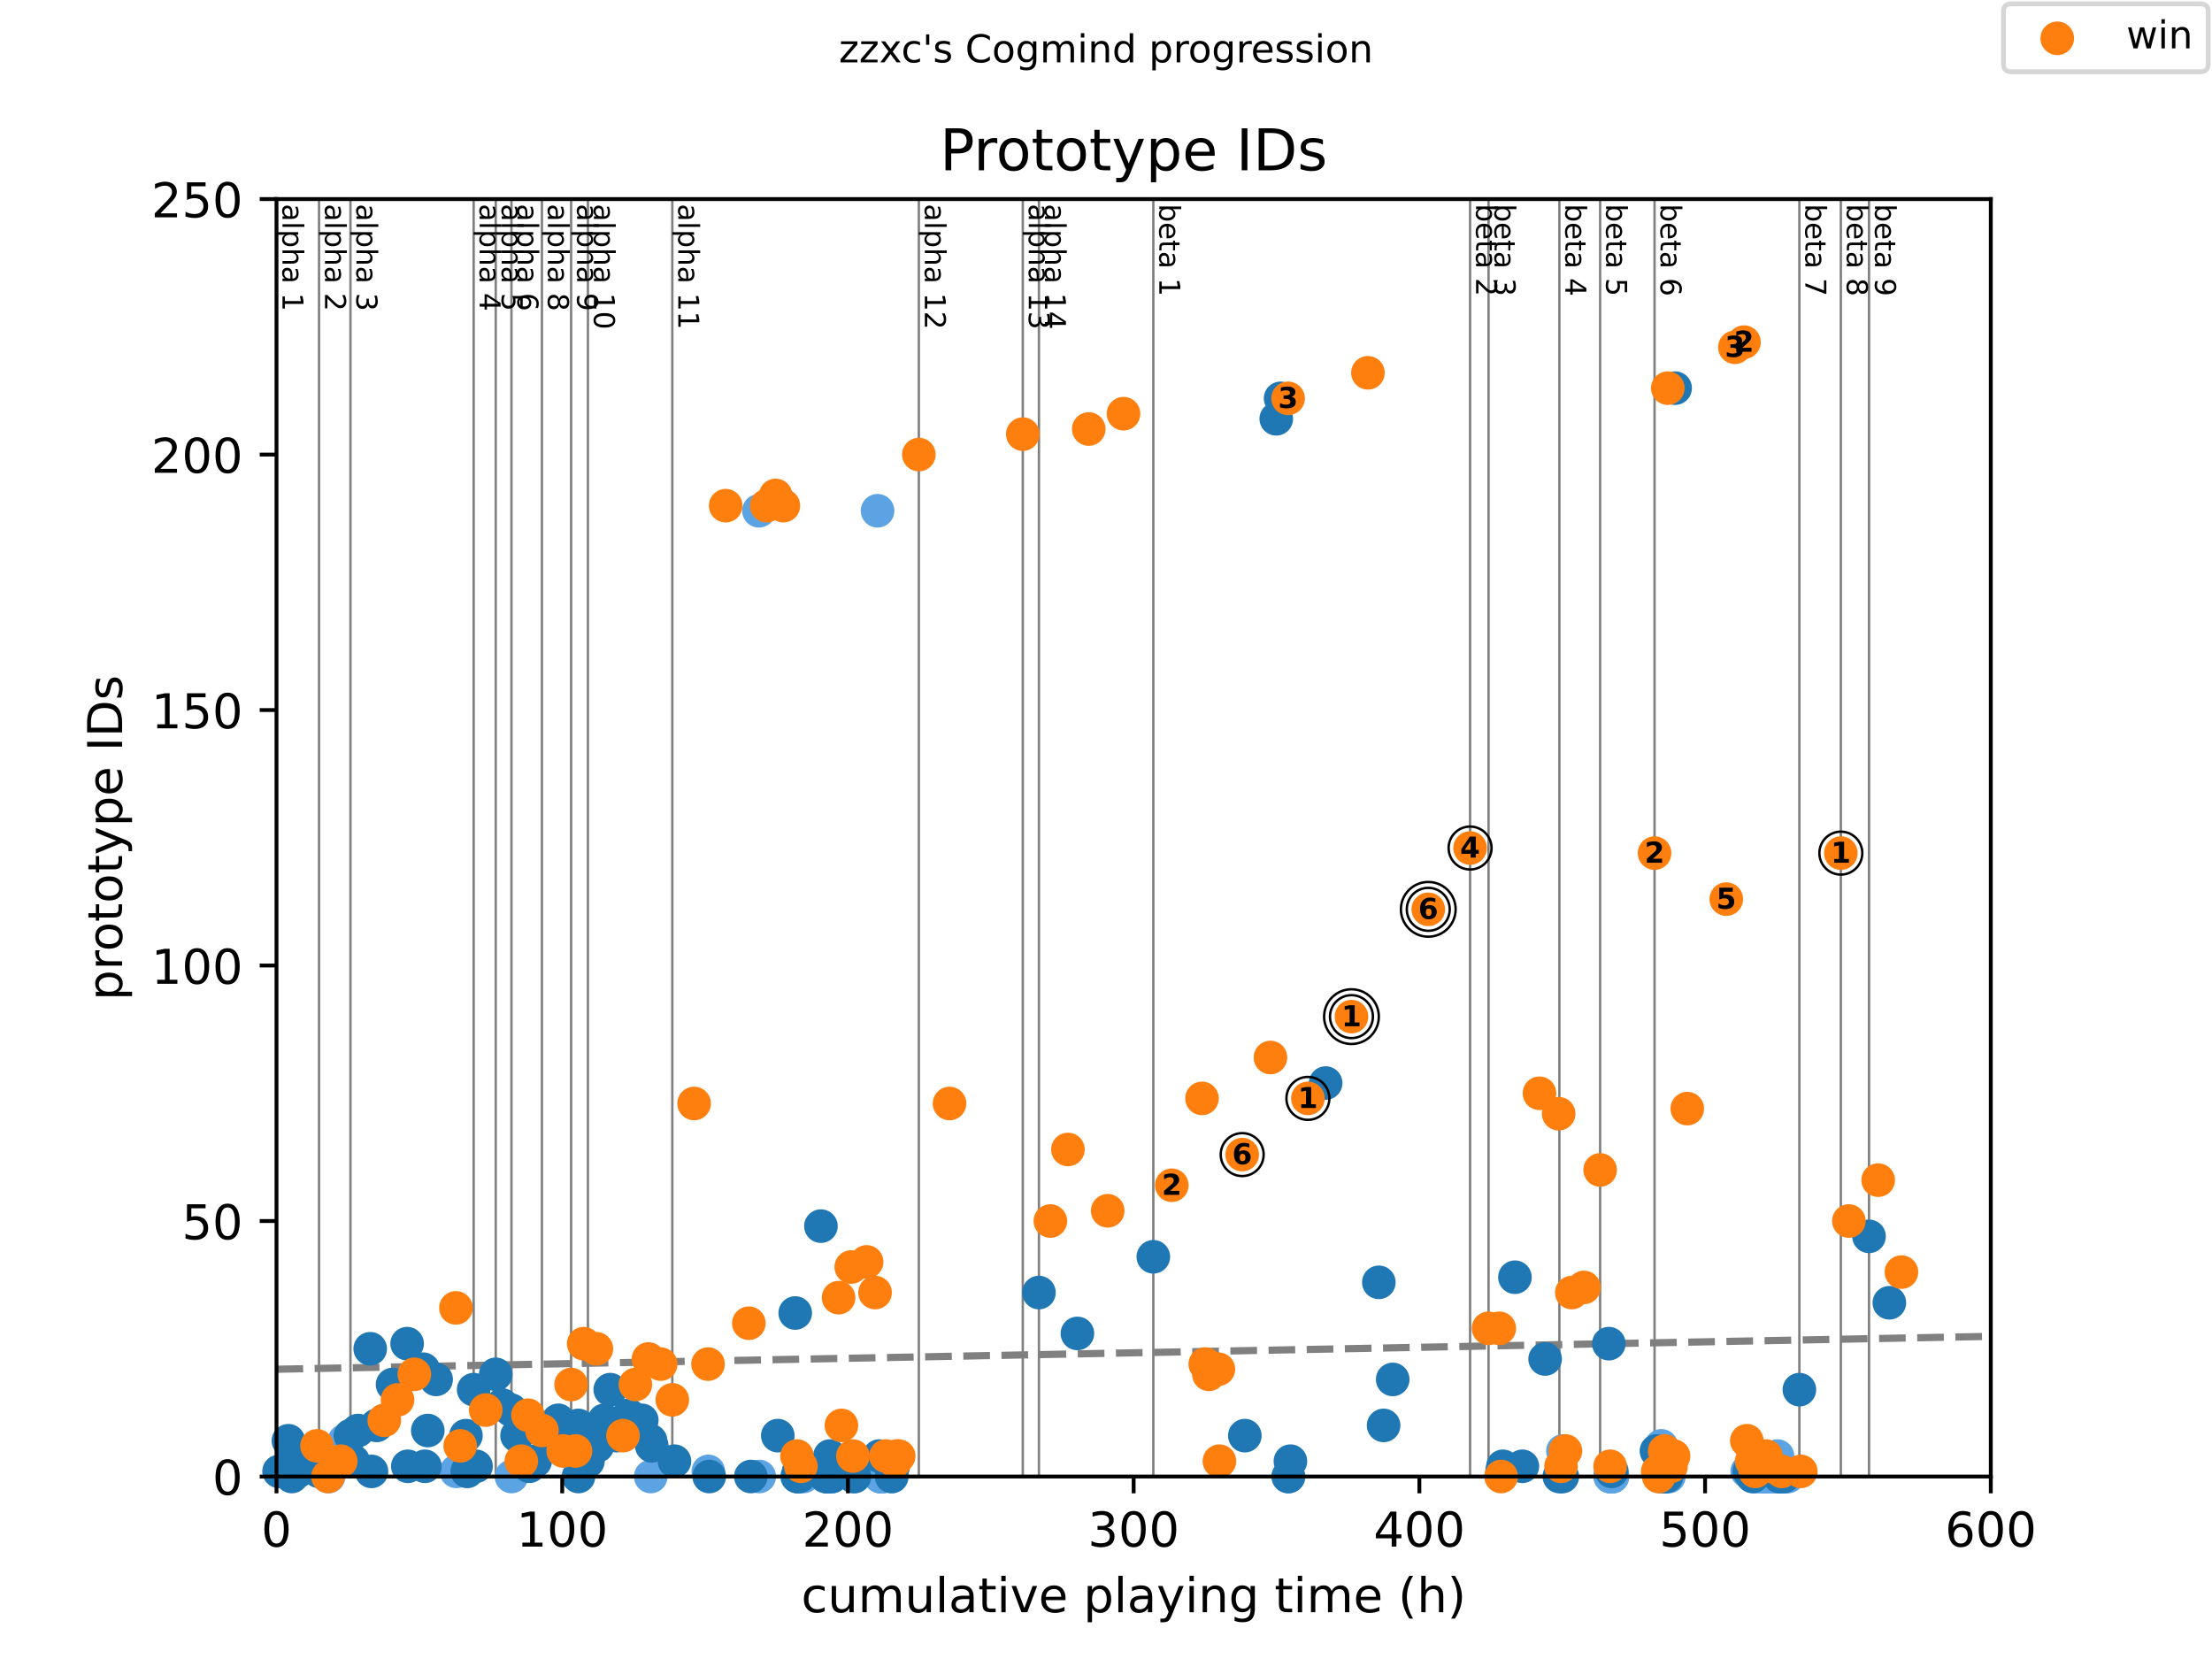 <?xml version="1.0" encoding="utf-8" standalone="no"?>
<!DOCTYPE svg PUBLIC "-//W3C//DTD SVG 1.1//EN"
  "http://www.w3.org/Graphics/SVG/1.1/DTD/svg11.dtd">
<!-- Created with matplotlib (https://matplotlib.org/) -->
<svg height="345.6pt" version="1.1" viewBox="0 0 460.8 345.6" width="460.8pt" xmlns="http://www.w3.org/2000/svg" xmlns:xlink="http://www.w3.org/1999/xlink">
 <defs>
  <style type="text/css">
*{stroke-linecap:butt;stroke-linejoin:round;}
  </style>
 </defs>
 <g id="figure_1">
  <g id="patch_1">
   <path d="M 0 345.6 
L 460.8 345.6 
L 460.8 0 
L 0 0 
z
" style="fill:#ffffff;"/>
  </g>
  <g id="axes_1">
   <g id="patch_2">
    <path d="M 57.6 307.584 
L 414.72 307.584 
L 414.72 41.472 
L 57.6 41.472 
z
" style="fill:#ffffff;"/>
   </g>
   <g id="line2d_1">
    <path clip-path="url(#p1c168dc078)" d="M 57.6 285.237 
L 414.72 278.387 
" style="fill:none;stroke:#808080;stroke-dasharray:5.55,2.4;stroke-dashoffset:0;stroke-width:1.5;"/>
   </g>
   <g id="line2d_2">
    <path clip-path="url(#p1c168dc078)" d="M 66.459 307.584 
L 66.459 41.472 
" style="fill:none;stroke:#808080;stroke-linecap:square;stroke-width:0.5;"/>
   </g>
   <g id="line2d_3">
    <path clip-path="url(#p1c168dc078)" d="M 73.006 307.584 
L 73.006 41.472 
" style="fill:none;stroke:#808080;stroke-linecap:square;stroke-width:0.5;"/>
   </g>
   <g id="line2d_4">
    <path clip-path="url(#p1c168dc078)" d="M 98.669 307.584 
L 98.669 41.472 
" style="fill:none;stroke:#808080;stroke-linecap:square;stroke-width:0.5;"/>
   </g>
   <g id="line2d_5">
    <path clip-path="url(#p1c168dc078)" d="M 103.272 307.584 
L 103.272 41.472 
" style="fill:none;stroke:#808080;stroke-linecap:square;stroke-width:0.5;"/>
   </g>
   <g id="line2d_6">
    <path clip-path="url(#p1c168dc078)" d="M 106.545 307.584 
L 106.545 41.472 
" style="fill:none;stroke:#808080;stroke-linecap:square;stroke-width:0.5;"/>
   </g>
   <g id="line2d_7">
    <path clip-path="url(#p1c168dc078)" d="M 112.894 307.584 
L 112.894 41.472 
" style="fill:none;stroke:#808080;stroke-linecap:square;stroke-width:0.5;"/>
   </g>
   <g id="line2d_8">
    <path clip-path="url(#p1c168dc078)" d="M 118.975 307.584 
L 118.975 41.472 
" style="fill:none;stroke:#808080;stroke-linecap:square;stroke-width:0.5;"/>
   </g>
   <g id="line2d_9">
    <path clip-path="url(#p1c168dc078)" d="M 122.477 307.584 
L 122.477 41.472 
" style="fill:none;stroke:#808080;stroke-linecap:square;stroke-width:0.5;"/>
   </g>
   <g id="line2d_10">
    <path clip-path="url(#p1c168dc078)" d="M 140.055 307.584 
L 140.055 41.472 
" style="fill:none;stroke:#808080;stroke-linecap:square;stroke-width:0.5;"/>
   </g>
   <g id="line2d_11">
    <path clip-path="url(#p1c168dc078)" d="M 191.411 307.584 
L 191.411 41.472 
" style="fill:none;stroke:#808080;stroke-linecap:square;stroke-width:0.5;"/>
   </g>
   <g id="line2d_12">
    <path clip-path="url(#p1c168dc078)" d="M 213.066 307.584 
L 213.066 41.472 
" style="fill:none;stroke:#808080;stroke-linecap:square;stroke-width:0.5;"/>
   </g>
   <g id="line2d_13">
    <path clip-path="url(#p1c168dc078)" d="M 216.429 307.584 
L 216.429 41.472 
" style="fill:none;stroke:#808080;stroke-linecap:square;stroke-width:0.5;"/>
   </g>
   <g id="line2d_14">
    <path clip-path="url(#p1c168dc078)" d="M 240.257 307.584 
L 240.257 41.472 
" style="fill:none;stroke:#808080;stroke-linecap:square;stroke-width:0.5;"/>
   </g>
   <g id="line2d_15">
    <path clip-path="url(#p1c168dc078)" d="M 306.245 307.584 
L 306.245 41.472 
" style="fill:none;stroke:#808080;stroke-linecap:square;stroke-width:0.5;"/>
   </g>
   <g id="line2d_16">
    <path clip-path="url(#p1c168dc078)" d="M 310.094 307.584 
L 310.094 41.472 
" style="fill:none;stroke:#808080;stroke-linecap:square;stroke-width:0.5;"/>
   </g>
   <g id="line2d_17">
    <path clip-path="url(#p1c168dc078)" d="M 324.845 307.584 
L 324.845 41.472 
" style="fill:none;stroke:#808080;stroke-linecap:square;stroke-width:0.5;"/>
   </g>
   <g id="line2d_18">
    <path clip-path="url(#p1c168dc078)" d="M 333.336 307.584 
L 333.336 41.472 
" style="fill:none;stroke:#808080;stroke-linecap:square;stroke-width:0.5;"/>
   </g>
   <g id="line2d_19">
    <path clip-path="url(#p1c168dc078)" d="M 344.675 307.584 
L 344.675 41.472 
" style="fill:none;stroke:#808080;stroke-linecap:square;stroke-width:0.5;"/>
   </g>
   <g id="line2d_20">
    <path clip-path="url(#p1c168dc078)" d="M 374.842 307.584 
L 374.842 41.472 
" style="fill:none;stroke:#808080;stroke-linecap:square;stroke-width:0.5;"/>
   </g>
   <g id="line2d_21">
    <path clip-path="url(#p1c168dc078)" d="M 383.482 307.584 
L 383.482 41.472 
" style="fill:none;stroke:#808080;stroke-linecap:square;stroke-width:0.5;"/>
   </g>
   <g id="line2d_22">
    <path clip-path="url(#p1c168dc078)" d="M 389.351 307.584 
L 389.351 41.472 
" style="fill:none;stroke:#808080;stroke-linecap:square;stroke-width:0.5;"/>
   </g>
   <g id="text_1">
    <!-- alpha 1 -->
    <defs>
     <path d="M 34.281 27.484 
Q 23.391 27.484 19.188 25 
Q 14.984 22.516 14.984 16.5 
Q 14.984 11.719 18.141 8.906 
Q 21.297 6.109 26.703 6.109 
Q 34.188 6.109 38.703 11.406 
Q 43.219 16.703 43.219 25.484 
L 43.219 27.484 
z
M 52.203 31.203 
L 52.203 0 
L 43.219 0 
L 43.219 8.297 
Q 40.141 3.328 35.547 0.953 
Q 30.953 -1.422 24.312 -1.422 
Q 15.922 -1.422 10.953 3.297 
Q 6 8.016 6 15.922 
Q 6 25.141 12.172 29.828 
Q 18.359 34.516 30.609 34.516 
L 43.219 34.516 
L 43.219 35.406 
Q 43.219 41.609 39.141 45 
Q 35.062 48.391 27.688 48.391 
Q 23 48.391 18.547 47.266 
Q 14.109 46.141 10.016 43.891 
L 10.016 52.203 
Q 14.938 54.109 19.578 55.047 
Q 24.219 56 28.609 56 
Q 40.484 56 46.344 49.844 
Q 52.203 43.703 52.203 31.203 
z
" id="DejaVuSans-97"/>
     <path d="M 9.422 75.984 
L 18.406 75.984 
L 18.406 0 
L 9.422 0 
z
" id="DejaVuSans-108"/>
     <path d="M 18.109 8.203 
L 18.109 -20.797 
L 9.078 -20.797 
L 9.078 54.688 
L 18.109 54.688 
L 18.109 46.391 
Q 20.953 51.266 25.266 53.625 
Q 29.594 56 35.594 56 
Q 45.562 56 51.781 48.094 
Q 58.016 40.188 58.016 27.297 
Q 58.016 14.406 51.781 6.484 
Q 45.562 -1.422 35.594 -1.422 
Q 29.594 -1.422 25.266 0.953 
Q 20.953 3.328 18.109 8.203 
z
M 48.688 27.297 
Q 48.688 37.203 44.609 42.844 
Q 40.531 48.484 33.406 48.484 
Q 26.266 48.484 22.188 42.844 
Q 18.109 37.203 18.109 27.297 
Q 18.109 17.391 22.188 11.75 
Q 26.266 6.109 33.406 6.109 
Q 40.531 6.109 44.609 11.75 
Q 48.688 17.391 48.688 27.297 
z
" id="DejaVuSans-112"/>
     <path d="M 54.891 33.016 
L 54.891 0 
L 45.906 0 
L 45.906 32.719 
Q 45.906 40.484 42.875 44.328 
Q 39.844 48.188 33.797 48.188 
Q 26.516 48.188 22.312 43.547 
Q 18.109 38.922 18.109 30.906 
L 18.109 0 
L 9.078 0 
L 9.078 75.984 
L 18.109 75.984 
L 18.109 46.188 
Q 21.344 51.125 25.703 53.562 
Q 30.078 56 35.797 56 
Q 45.219 56 50.047 50.172 
Q 54.891 44.344 54.891 33.016 
z
" id="DejaVuSans-104"/>
     <path id="DejaVuSans-32"/>
     <path d="M 12.406 8.297 
L 28.516 8.297 
L 28.516 63.922 
L 10.984 60.406 
L 10.984 69.391 
L 28.422 72.906 
L 38.281 72.906 
L 38.281 8.297 
L 54.391 8.297 
L 54.391 0 
L 12.406 0 
z
" id="DejaVuSans-49"/>
    </defs>
    <g transform="translate(58.848 42.472)rotate(-270)scale(0.06 -0.06)">
     <use xlink:href="#DejaVuSans-97"/>
     <use x="61.279" xlink:href="#DejaVuSans-108"/>
     <use x="89.062" xlink:href="#DejaVuSans-112"/>
     <use x="152.539" xlink:href="#DejaVuSans-104"/>
     <use x="215.918" xlink:href="#DejaVuSans-97"/>
     <use x="277.197" xlink:href="#DejaVuSans-32"/>
     <use x="308.984" xlink:href="#DejaVuSans-49"/>
    </g>
   </g>
   <g id="text_2">
    <!-- alpha 2 -->
    <defs>
     <path d="M 19.188 8.297 
L 53.609 8.297 
L 53.609 0 
L 7.328 0 
L 7.328 8.297 
Q 12.938 14.109 22.625 23.891 
Q 32.328 33.688 34.812 36.531 
Q 39.547 41.844 41.422 45.531 
Q 43.312 49.219 43.312 52.781 
Q 43.312 58.594 39.234 62.25 
Q 35.156 65.922 28.609 65.922 
Q 23.969 65.922 18.812 64.312 
Q 13.672 62.703 7.812 59.422 
L 7.812 69.391 
Q 13.766 71.781 18.938 73 
Q 24.125 74.219 28.422 74.219 
Q 39.75 74.219 46.484 68.547 
Q 53.219 62.891 53.219 53.422 
Q 53.219 48.922 51.531 44.891 
Q 49.859 40.875 45.406 35.406 
Q 44.188 33.984 37.641 27.219 
Q 31.109 20.453 19.188 8.297 
z
" id="DejaVuSans-50"/>
    </defs>
    <g transform="translate(67.706 42.472)rotate(-270)scale(0.06 -0.06)">
     <use xlink:href="#DejaVuSans-97"/>
     <use x="61.279" xlink:href="#DejaVuSans-108"/>
     <use x="89.062" xlink:href="#DejaVuSans-112"/>
     <use x="152.539" xlink:href="#DejaVuSans-104"/>
     <use x="215.918" xlink:href="#DejaVuSans-97"/>
     <use x="277.197" xlink:href="#DejaVuSans-32"/>
     <use x="308.984" xlink:href="#DejaVuSans-50"/>
    </g>
   </g>
   <g id="text_3">
    <!-- alpha 3 -->
    <defs>
     <path d="M 40.578 39.312 
Q 47.656 37.797 51.625 33 
Q 55.609 28.219 55.609 21.188 
Q 55.609 10.406 48.188 4.484 
Q 40.766 -1.422 27.094 -1.422 
Q 22.516 -1.422 17.656 -0.516 
Q 12.797 0.391 7.625 2.203 
L 7.625 11.719 
Q 11.719 9.328 16.594 8.109 
Q 21.484 6.891 26.812 6.891 
Q 36.078 6.891 40.938 10.547 
Q 45.797 14.203 45.797 21.188 
Q 45.797 27.641 41.281 31.266 
Q 36.766 34.906 28.719 34.906 
L 20.219 34.906 
L 20.219 43.016 
L 29.109 43.016 
Q 36.375 43.016 40.234 45.922 
Q 44.094 48.828 44.094 54.297 
Q 44.094 59.906 40.109 62.906 
Q 36.141 65.922 28.719 65.922 
Q 24.656 65.922 20.016 65.031 
Q 15.375 64.156 9.812 62.312 
L 9.812 71.094 
Q 15.438 72.656 20.344 73.438 
Q 25.25 74.219 29.594 74.219 
Q 40.828 74.219 47.359 69.109 
Q 53.906 64.016 53.906 55.328 
Q 53.906 49.266 50.438 45.094 
Q 46.969 40.922 40.578 39.312 
z
" id="DejaVuSans-51"/>
    </defs>
    <g transform="translate(74.254 42.472)rotate(-270)scale(0.06 -0.06)">
     <use xlink:href="#DejaVuSans-97"/>
     <use x="61.279" xlink:href="#DejaVuSans-108"/>
     <use x="89.062" xlink:href="#DejaVuSans-112"/>
     <use x="152.539" xlink:href="#DejaVuSans-104"/>
     <use x="215.918" xlink:href="#DejaVuSans-97"/>
     <use x="277.197" xlink:href="#DejaVuSans-32"/>
     <use x="308.984" xlink:href="#DejaVuSans-51"/>
    </g>
   </g>
   <g id="text_4">
    <!-- alpha 4 -->
    <defs>
     <path d="M 37.797 64.312 
L 12.891 25.391 
L 37.797 25.391 
z
M 35.203 72.906 
L 47.609 72.906 
L 47.609 25.391 
L 58.016 25.391 
L 58.016 17.188 
L 47.609 17.188 
L 47.609 0 
L 37.797 0 
L 37.797 17.188 
L 4.891 17.188 
L 4.891 26.703 
z
" id="DejaVuSans-52"/>
    </defs>
    <g transform="translate(99.917 42.472)rotate(-270)scale(0.06 -0.06)">
     <use xlink:href="#DejaVuSans-97"/>
     <use x="61.279" xlink:href="#DejaVuSans-108"/>
     <use x="89.062" xlink:href="#DejaVuSans-112"/>
     <use x="152.539" xlink:href="#DejaVuSans-104"/>
     <use x="215.918" xlink:href="#DejaVuSans-97"/>
     <use x="277.197" xlink:href="#DejaVuSans-32"/>
     <use x="308.984" xlink:href="#DejaVuSans-52"/>
    </g>
   </g>
   <g id="text_5">
    <!-- alpha 5 -->
    <defs>
     <path d="M 10.797 72.906 
L 49.516 72.906 
L 49.516 64.594 
L 19.828 64.594 
L 19.828 46.734 
Q 21.969 47.469 24.109 47.828 
Q 26.266 48.188 28.422 48.188 
Q 40.625 48.188 47.75 41.5 
Q 54.891 34.812 54.891 23.391 
Q 54.891 11.625 47.562 5.094 
Q 40.234 -1.422 26.906 -1.422 
Q 22.312 -1.422 17.547 -0.641 
Q 12.797 0.141 7.719 1.703 
L 7.719 11.625 
Q 12.109 9.234 16.797 8.062 
Q 21.484 6.891 26.703 6.891 
Q 35.156 6.891 40.078 11.328 
Q 45.016 15.766 45.016 23.391 
Q 45.016 31 40.078 35.438 
Q 35.156 39.891 26.703 39.891 
Q 22.75 39.891 18.812 39.016 
Q 14.891 38.141 10.797 36.281 
z
" id="DejaVuSans-53"/>
    </defs>
    <g transform="translate(104.519 42.472)rotate(-270)scale(0.06 -0.06)">
     <use xlink:href="#DejaVuSans-97"/>
     <use x="61.279" xlink:href="#DejaVuSans-108"/>
     <use x="89.062" xlink:href="#DejaVuSans-112"/>
     <use x="152.539" xlink:href="#DejaVuSans-104"/>
     <use x="215.918" xlink:href="#DejaVuSans-97"/>
     <use x="277.197" xlink:href="#DejaVuSans-32"/>
     <use x="308.984" xlink:href="#DejaVuSans-53"/>
    </g>
   </g>
   <g id="text_6">
    <!-- alpha 6 -->
    <defs>
     <path d="M 33.016 40.375 
Q 26.375 40.375 22.484 35.828 
Q 18.609 31.297 18.609 23.391 
Q 18.609 15.531 22.484 10.953 
Q 26.375 6.391 33.016 6.391 
Q 39.656 6.391 43.531 10.953 
Q 47.406 15.531 47.406 23.391 
Q 47.406 31.297 43.531 35.828 
Q 39.656 40.375 33.016 40.375 
z
M 52.594 71.297 
L 52.594 62.312 
Q 48.875 64.062 45.094 64.984 
Q 41.312 65.922 37.594 65.922 
Q 27.828 65.922 22.672 59.328 
Q 17.531 52.734 16.797 39.406 
Q 19.672 43.656 24.016 45.922 
Q 28.375 48.188 33.594 48.188 
Q 44.578 48.188 50.953 41.516 
Q 57.328 34.859 57.328 23.391 
Q 57.328 12.156 50.688 5.359 
Q 44.047 -1.422 33.016 -1.422 
Q 20.359 -1.422 13.672 8.266 
Q 6.984 17.969 6.984 36.375 
Q 6.984 53.656 15.188 63.938 
Q 23.391 74.219 37.203 74.219 
Q 40.922 74.219 44.703 73.484 
Q 48.484 72.75 52.594 71.297 
z
" id="DejaVuSans-54"/>
    </defs>
    <g transform="translate(107.793 42.472)rotate(-270)scale(0.06 -0.06)">
     <use xlink:href="#DejaVuSans-97"/>
     <use x="61.279" xlink:href="#DejaVuSans-108"/>
     <use x="89.062" xlink:href="#DejaVuSans-112"/>
     <use x="152.539" xlink:href="#DejaVuSans-104"/>
     <use x="215.918" xlink:href="#DejaVuSans-97"/>
     <use x="277.197" xlink:href="#DejaVuSans-32"/>
     <use x="308.984" xlink:href="#DejaVuSans-54"/>
    </g>
   </g>
   <g id="text_7">
    <!-- alpha 8 -->
    <defs>
     <path d="M 31.781 34.625 
Q 24.75 34.625 20.719 30.859 
Q 16.703 27.094 16.703 20.516 
Q 16.703 13.922 20.719 10.156 
Q 24.75 6.391 31.781 6.391 
Q 38.812 6.391 42.859 10.172 
Q 46.922 13.969 46.922 20.516 
Q 46.922 27.094 42.891 30.859 
Q 38.875 34.625 31.781 34.625 
z
M 21.922 38.812 
Q 15.578 40.375 12.031 44.719 
Q 8.5 49.078 8.5 55.328 
Q 8.5 64.062 14.719 69.141 
Q 20.953 74.219 31.781 74.219 
Q 42.672 74.219 48.875 69.141 
Q 55.078 64.062 55.078 55.328 
Q 55.078 49.078 51.531 44.719 
Q 48 40.375 41.703 38.812 
Q 48.828 37.156 52.797 32.312 
Q 56.781 27.484 56.781 20.516 
Q 56.781 9.906 50.312 4.234 
Q 43.844 -1.422 31.781 -1.422 
Q 19.734 -1.422 13.25 4.234 
Q 6.781 9.906 6.781 20.516 
Q 6.781 27.484 10.781 32.312 
Q 14.797 37.156 21.922 38.812 
z
M 18.312 54.391 
Q 18.312 48.734 21.844 45.562 
Q 25.391 42.391 31.781 42.391 
Q 38.141 42.391 41.719 45.562 
Q 45.312 48.734 45.312 54.391 
Q 45.312 60.062 41.719 63.234 
Q 38.141 66.406 31.781 66.406 
Q 25.391 66.406 21.844 63.234 
Q 18.312 60.062 18.312 54.391 
z
" id="DejaVuSans-56"/>
    </defs>
    <g transform="translate(114.142 42.472)rotate(-270)scale(0.06 -0.06)">
     <use xlink:href="#DejaVuSans-97"/>
     <use x="61.279" xlink:href="#DejaVuSans-108"/>
     <use x="89.062" xlink:href="#DejaVuSans-112"/>
     <use x="152.539" xlink:href="#DejaVuSans-104"/>
     <use x="215.918" xlink:href="#DejaVuSans-97"/>
     <use x="277.197" xlink:href="#DejaVuSans-32"/>
     <use x="308.984" xlink:href="#DejaVuSans-56"/>
    </g>
   </g>
   <g id="text_8">
    <!-- alpha 9 -->
    <defs>
     <path d="M 10.984 1.516 
L 10.984 10.5 
Q 14.703 8.734 18.5 7.812 
Q 22.312 6.891 25.984 6.891 
Q 35.75 6.891 40.891 13.453 
Q 46.047 20.016 46.781 33.406 
Q 43.953 29.203 39.594 26.953 
Q 35.25 24.703 29.984 24.703 
Q 19.047 24.703 12.672 31.312 
Q 6.297 37.938 6.297 49.422 
Q 6.297 60.641 12.938 67.422 
Q 19.578 74.219 30.609 74.219 
Q 43.266 74.219 49.922 64.516 
Q 56.594 54.828 56.594 36.375 
Q 56.594 19.141 48.406 8.859 
Q 40.234 -1.422 26.422 -1.422 
Q 22.703 -1.422 18.891 -0.688 
Q 15.094 0.047 10.984 1.516 
z
M 30.609 32.422 
Q 37.25 32.422 41.125 36.953 
Q 45.016 41.5 45.016 49.422 
Q 45.016 57.281 41.125 61.844 
Q 37.25 66.406 30.609 66.406 
Q 23.969 66.406 20.094 61.844 
Q 16.219 57.281 16.219 49.422 
Q 16.219 41.5 20.094 36.953 
Q 23.969 32.422 30.609 32.422 
z
" id="DejaVuSans-57"/>
    </defs>
    <g transform="translate(120.223 42.472)rotate(-270)scale(0.06 -0.06)">
     <use xlink:href="#DejaVuSans-97"/>
     <use x="61.279" xlink:href="#DejaVuSans-108"/>
     <use x="89.062" xlink:href="#DejaVuSans-112"/>
     <use x="152.539" xlink:href="#DejaVuSans-104"/>
     <use x="215.918" xlink:href="#DejaVuSans-97"/>
     <use x="277.197" xlink:href="#DejaVuSans-32"/>
     <use x="308.984" xlink:href="#DejaVuSans-57"/>
    </g>
   </g>
   <g id="text_9">
    <!-- alpha 10 -->
    <defs>
     <path d="M 31.781 66.406 
Q 24.172 66.406 20.328 58.906 
Q 16.5 51.422 16.5 36.375 
Q 16.5 21.391 20.328 13.891 
Q 24.172 6.391 31.781 6.391 
Q 39.453 6.391 43.281 13.891 
Q 47.125 21.391 47.125 36.375 
Q 47.125 51.422 43.281 58.906 
Q 39.453 66.406 31.781 66.406 
z
M 31.781 74.219 
Q 44.047 74.219 50.516 64.516 
Q 56.984 54.828 56.984 36.375 
Q 56.984 17.969 50.516 8.266 
Q 44.047 -1.422 31.781 -1.422 
Q 19.531 -1.422 13.062 8.266 
Q 6.594 17.969 6.594 36.375 
Q 6.594 54.828 13.062 64.516 
Q 19.531 74.219 31.781 74.219 
z
" id="DejaVuSans-48"/>
    </defs>
    <g transform="translate(123.725 42.472)rotate(-270)scale(0.06 -0.06)">
     <use xlink:href="#DejaVuSans-97"/>
     <use x="61.279" xlink:href="#DejaVuSans-108"/>
     <use x="89.062" xlink:href="#DejaVuSans-112"/>
     <use x="152.539" xlink:href="#DejaVuSans-104"/>
     <use x="215.918" xlink:href="#DejaVuSans-97"/>
     <use x="277.197" xlink:href="#DejaVuSans-32"/>
     <use x="308.984" xlink:href="#DejaVuSans-49"/>
     <use x="372.607" xlink:href="#DejaVuSans-48"/>
    </g>
   </g>
   <g id="text_10">
    <!-- alpha 11 -->
    <g transform="translate(141.303 42.472)rotate(-270)scale(0.06 -0.06)">
     <use xlink:href="#DejaVuSans-97"/>
     <use x="61.279" xlink:href="#DejaVuSans-108"/>
     <use x="89.062" xlink:href="#DejaVuSans-112"/>
     <use x="152.539" xlink:href="#DejaVuSans-104"/>
     <use x="215.918" xlink:href="#DejaVuSans-97"/>
     <use x="277.197" xlink:href="#DejaVuSans-32"/>
     <use x="308.984" xlink:href="#DejaVuSans-49"/>
     <use x="372.607" xlink:href="#DejaVuSans-49"/>
    </g>
   </g>
   <g id="text_11">
    <!-- alpha 12 -->
    <g transform="translate(192.659 42.472)rotate(-270)scale(0.06 -0.06)">
     <use xlink:href="#DejaVuSans-97"/>
     <use x="61.279" xlink:href="#DejaVuSans-108"/>
     <use x="89.062" xlink:href="#DejaVuSans-112"/>
     <use x="152.539" xlink:href="#DejaVuSans-104"/>
     <use x="215.918" xlink:href="#DejaVuSans-97"/>
     <use x="277.197" xlink:href="#DejaVuSans-32"/>
     <use x="308.984" xlink:href="#DejaVuSans-49"/>
     <use x="372.607" xlink:href="#DejaVuSans-50"/>
    </g>
   </g>
   <g id="text_12">
    <!-- alpha 13 -->
    <g transform="translate(214.314 42.472)rotate(-270)scale(0.06 -0.06)">
     <use xlink:href="#DejaVuSans-97"/>
     <use x="61.279" xlink:href="#DejaVuSans-108"/>
     <use x="89.062" xlink:href="#DejaVuSans-112"/>
     <use x="152.539" xlink:href="#DejaVuSans-104"/>
     <use x="215.918" xlink:href="#DejaVuSans-97"/>
     <use x="277.197" xlink:href="#DejaVuSans-32"/>
     <use x="308.984" xlink:href="#DejaVuSans-49"/>
     <use x="372.607" xlink:href="#DejaVuSans-51"/>
    </g>
   </g>
   <g id="text_13">
    <!-- alpha 14 -->
    <g transform="translate(217.677 42.472)rotate(-270)scale(0.06 -0.06)">
     <use xlink:href="#DejaVuSans-97"/>
     <use x="61.279" xlink:href="#DejaVuSans-108"/>
     <use x="89.062" xlink:href="#DejaVuSans-112"/>
     <use x="152.539" xlink:href="#DejaVuSans-104"/>
     <use x="215.918" xlink:href="#DejaVuSans-97"/>
     <use x="277.197" xlink:href="#DejaVuSans-32"/>
     <use x="308.984" xlink:href="#DejaVuSans-49"/>
     <use x="372.607" xlink:href="#DejaVuSans-52"/>
    </g>
   </g>
   <g id="text_14">
    <!-- beta 1 -->
    <defs>
     <path d="M 48.688 27.297 
Q 48.688 37.203 44.609 42.844 
Q 40.531 48.484 33.406 48.484 
Q 26.266 48.484 22.188 42.844 
Q 18.109 37.203 18.109 27.297 
Q 18.109 17.391 22.188 11.75 
Q 26.266 6.109 33.406 6.109 
Q 40.531 6.109 44.609 11.75 
Q 48.688 17.391 48.688 27.297 
z
M 18.109 46.391 
Q 20.953 51.266 25.266 53.625 
Q 29.594 56 35.594 56 
Q 45.562 56 51.781 48.094 
Q 58.016 40.188 58.016 27.297 
Q 58.016 14.406 51.781 6.484 
Q 45.562 -1.422 35.594 -1.422 
Q 29.594 -1.422 25.266 0.953 
Q 20.953 3.328 18.109 8.203 
L 18.109 0 
L 9.078 0 
L 9.078 75.984 
L 18.109 75.984 
z
" id="DejaVuSans-98"/>
     <path d="M 56.203 29.594 
L 56.203 25.203 
L 14.891 25.203 
Q 15.484 15.922 20.484 11.062 
Q 25.484 6.203 34.422 6.203 
Q 39.594 6.203 44.453 7.469 
Q 49.312 8.734 54.109 11.281 
L 54.109 2.781 
Q 49.266 0.734 44.188 -0.344 
Q 39.109 -1.422 33.891 -1.422 
Q 20.797 -1.422 13.156 6.188 
Q 5.516 13.812 5.516 26.812 
Q 5.516 40.234 12.766 48.109 
Q 20.016 56 32.328 56 
Q 43.359 56 49.781 48.891 
Q 56.203 41.797 56.203 29.594 
z
M 47.219 32.234 
Q 47.125 39.594 43.094 43.984 
Q 39.062 48.391 32.422 48.391 
Q 24.906 48.391 20.391 44.141 
Q 15.875 39.891 15.188 32.172 
z
" id="DejaVuSans-101"/>
     <path d="M 18.312 70.219 
L 18.312 54.688 
L 36.812 54.688 
L 36.812 47.703 
L 18.312 47.703 
L 18.312 18.016 
Q 18.312 11.328 20.141 9.422 
Q 21.969 7.516 27.594 7.516 
L 36.812 7.516 
L 36.812 0 
L 27.594 0 
Q 17.188 0 13.234 3.875 
Q 9.281 7.766 9.281 18.016 
L 9.281 47.703 
L 2.688 47.703 
L 2.688 54.688 
L 9.281 54.688 
L 9.281 70.219 
z
" id="DejaVuSans-116"/>
    </defs>
    <g transform="translate(241.505 42.472)rotate(-270)scale(0.06 -0.06)">
     <use xlink:href="#DejaVuSans-98"/>
     <use x="63.477" xlink:href="#DejaVuSans-101"/>
     <use x="125" xlink:href="#DejaVuSans-116"/>
     <use x="164.209" xlink:href="#DejaVuSans-97"/>
     <use x="225.488" xlink:href="#DejaVuSans-32"/>
     <use x="257.275" xlink:href="#DejaVuSans-49"/>
    </g>
   </g>
   <g id="text_15">
    <!-- beta 2 -->
    <g transform="translate(307.493 42.472)rotate(-270)scale(0.06 -0.06)">
     <use xlink:href="#DejaVuSans-98"/>
     <use x="63.477" xlink:href="#DejaVuSans-101"/>
     <use x="125" xlink:href="#DejaVuSans-116"/>
     <use x="164.209" xlink:href="#DejaVuSans-97"/>
     <use x="225.488" xlink:href="#DejaVuSans-32"/>
     <use x="257.275" xlink:href="#DejaVuSans-50"/>
    </g>
   </g>
   <g id="text_16">
    <!-- beta 3 -->
    <g transform="translate(311.342 42.472)rotate(-270)scale(0.06 -0.06)">
     <use xlink:href="#DejaVuSans-98"/>
     <use x="63.477" xlink:href="#DejaVuSans-101"/>
     <use x="125" xlink:href="#DejaVuSans-116"/>
     <use x="164.209" xlink:href="#DejaVuSans-97"/>
     <use x="225.488" xlink:href="#DejaVuSans-32"/>
     <use x="257.275" xlink:href="#DejaVuSans-51"/>
    </g>
   </g>
   <g id="text_17">
    <!-- beta 4 -->
    <g transform="translate(326.093 42.472)rotate(-270)scale(0.06 -0.06)">
     <use xlink:href="#DejaVuSans-98"/>
     <use x="63.477" xlink:href="#DejaVuSans-101"/>
     <use x="125" xlink:href="#DejaVuSans-116"/>
     <use x="164.209" xlink:href="#DejaVuSans-97"/>
     <use x="225.488" xlink:href="#DejaVuSans-32"/>
     <use x="257.275" xlink:href="#DejaVuSans-52"/>
    </g>
   </g>
   <g id="text_18">
    <!-- beta 5 -->
    <g transform="translate(334.584 42.472)rotate(-270)scale(0.06 -0.06)">
     <use xlink:href="#DejaVuSans-98"/>
     <use x="63.477" xlink:href="#DejaVuSans-101"/>
     <use x="125" xlink:href="#DejaVuSans-116"/>
     <use x="164.209" xlink:href="#DejaVuSans-97"/>
     <use x="225.488" xlink:href="#DejaVuSans-32"/>
     <use x="257.275" xlink:href="#DejaVuSans-53"/>
    </g>
   </g>
   <g id="text_19">
    <!-- beta 6 -->
    <g transform="translate(345.923 42.472)rotate(-270)scale(0.06 -0.06)">
     <use xlink:href="#DejaVuSans-98"/>
     <use x="63.477" xlink:href="#DejaVuSans-101"/>
     <use x="125" xlink:href="#DejaVuSans-116"/>
     <use x="164.209" xlink:href="#DejaVuSans-97"/>
     <use x="225.488" xlink:href="#DejaVuSans-32"/>
     <use x="257.275" xlink:href="#DejaVuSans-54"/>
    </g>
   </g>
   <g id="text_20">
    <!-- beta 7 -->
    <defs>
     <path d="M 8.203 72.906 
L 55.078 72.906 
L 55.078 68.703 
L 28.609 0 
L 18.312 0 
L 43.219 64.594 
L 8.203 64.594 
z
" id="DejaVuSans-55"/>
    </defs>
    <g transform="translate(376.089 42.472)rotate(-270)scale(0.06 -0.06)">
     <use xlink:href="#DejaVuSans-98"/>
     <use x="63.477" xlink:href="#DejaVuSans-101"/>
     <use x="125" xlink:href="#DejaVuSans-116"/>
     <use x="164.209" xlink:href="#DejaVuSans-97"/>
     <use x="225.488" xlink:href="#DejaVuSans-32"/>
     <use x="257.275" xlink:href="#DejaVuSans-55"/>
    </g>
   </g>
   <g id="text_21">
    <!-- beta 8 -->
    <g transform="translate(384.73 42.472)rotate(-270)scale(0.06 -0.06)">
     <use xlink:href="#DejaVuSans-98"/>
     <use x="63.477" xlink:href="#DejaVuSans-101"/>
     <use x="125" xlink:href="#DejaVuSans-116"/>
     <use x="164.209" xlink:href="#DejaVuSans-97"/>
     <use x="225.488" xlink:href="#DejaVuSans-32"/>
     <use x="257.275" xlink:href="#DejaVuSans-56"/>
    </g>
   </g>
   <g id="text_22">
    <!-- beta 9 -->
    <g transform="translate(390.599 42.472)rotate(-270)scale(0.06 -0.06)">
     <use xlink:href="#DejaVuSans-98"/>
     <use x="63.477" xlink:href="#DejaVuSans-101"/>
     <use x="125" xlink:href="#DejaVuSans-116"/>
     <use x="164.209" xlink:href="#DejaVuSans-97"/>
     <use x="225.488" xlink:href="#DejaVuSans-32"/>
     <use x="257.275" xlink:href="#DejaVuSans-57"/>
    </g>
   </g>
   <g id="PathCollection_1">
    <defs>
     <path d="M 0 3 
C 0.796 3 1.559 2.684 2.121 2.121 
C 2.684 1.559 3 0.796 3 0 
C 3 -0.796 2.684 -1.559 2.121 -2.121 
C 1.559 -2.684 0.796 -3 0 -3 
C -0.796 -3 -1.559 -2.684 -2.121 -2.121 
C -2.684 -1.559 -3 -0.796 -3 0 
C -3 0.796 -2.684 1.559 -2.121 2.121 
C -1.559 2.684 -0.796 3 0 3 
z
" id="m91e3dff895" style="stroke:#5ca3e4;"/>
    </defs>
    <g>
     <use style="fill:#5ca3e4;stroke:#5ca3e4;" x="68.452" xlink:href="#m91e3dff895" y="307.584"/>
     <use style="fill:#5ca3e4;stroke:#5ca3e4;" x="71.756" xlink:href="#m91e3dff895" y="300.133"/>
     <use style="fill:#5ca3e4;stroke:#5ca3e4;" x="95.068" xlink:href="#m91e3dff895" y="306.52"/>
     <use style="fill:#5ca3e4;stroke:#5ca3e4;" x="106.545" xlink:href="#m91e3dff895" y="307.584"/>
     <use style="fill:#5ca3e4;stroke:#5ca3e4;" x="135.561" xlink:href="#m91e3dff895" y="307.584"/>
     <use style="fill:#5ca3e4;stroke:#5ca3e4;" x="147.555" xlink:href="#m91e3dff895" y="306.52"/>
     <use style="fill:#5ca3e4;stroke:#5ca3e4;" x="158.1" xlink:href="#m91e3dff895" y="106.403"/>
     <use style="fill:#5ca3e4;stroke:#5ca3e4;" x="158.159" xlink:href="#m91e3dff895" y="307.584"/>
     <use style="fill:#5ca3e4;stroke:#5ca3e4;" x="166.293" xlink:href="#m91e3dff895" y="307.584"/>
     <use style="fill:#5ca3e4;stroke:#5ca3e4;" x="167.365" xlink:href="#m91e3dff895" y="307.584"/>
     <use style="fill:#5ca3e4;stroke:#5ca3e4;" x="172.444" xlink:href="#m91e3dff895" y="307.584"/>
     <use style="fill:#5ca3e4;stroke:#5ca3e4;" x="172.622" xlink:href="#m91e3dff895" y="307.584"/>
     <use style="fill:#5ca3e4;stroke:#5ca3e4;" x="173.208" xlink:href="#m91e3dff895" y="307.584"/>
     <use style="fill:#5ca3e4;stroke:#5ca3e4;" x="173.247" xlink:href="#m91e3dff895" y="307.584"/>
     <use style="fill:#5ca3e4;stroke:#5ca3e4;" x="173.257" xlink:href="#m91e3dff895" y="307.584"/>
     <use style="fill:#5ca3e4;stroke:#5ca3e4;" x="182.81" xlink:href="#m91e3dff895" y="106.403"/>
     <use style="fill:#5ca3e4;stroke:#5ca3e4;" x="183.356" xlink:href="#m91e3dff895" y="307.584"/>
     <use style="fill:#5ca3e4;stroke:#5ca3e4;" x="183.425" xlink:href="#m91e3dff895" y="307.584"/>
     <use style="fill:#5ca3e4;stroke:#5ca3e4;" x="183.445" xlink:href="#m91e3dff895" y="307.584"/>
     <use style="fill:#5ca3e4;stroke:#5ca3e4;" x="183.554" xlink:href="#m91e3dff895" y="305.455"/>
     <use style="fill:#5ca3e4;stroke:#5ca3e4;" x="183.594" xlink:href="#m91e3dff895" y="307.584"/>
     <use style="fill:#5ca3e4;stroke:#5ca3e4;" x="183.614" xlink:href="#m91e3dff895" y="307.584"/>
     <use style="fill:#5ca3e4;stroke:#5ca3e4;" x="183.842" xlink:href="#m91e3dff895" y="307.584"/>
     <use style="fill:#5ca3e4;stroke:#5ca3e4;" x="183.981" xlink:href="#m91e3dff895" y="307.584"/>
     <use style="fill:#5ca3e4;stroke:#5ca3e4;" x="185.776" xlink:href="#m91e3dff895" y="307.584"/>
     <use style="fill:#5ca3e4;stroke:#5ca3e4;" x="185.826" xlink:href="#m91e3dff895" y="305.455"/>
     <use style="fill:#5ca3e4;stroke:#5ca3e4;" x="325.252" xlink:href="#m91e3dff895" y="307.584"/>
     <use style="fill:#5ca3e4;stroke:#5ca3e4;" x="325.589" xlink:href="#m91e3dff895" y="302.262"/>
     <use style="fill:#5ca3e4;stroke:#5ca3e4;" x="335.439" xlink:href="#m91e3dff895" y="307.584"/>
     <use style="fill:#5ca3e4;stroke:#5ca3e4;" x="335.469" xlink:href="#m91e3dff895" y="307.584"/>
     <use style="fill:#5ca3e4;stroke:#5ca3e4;" x="335.489" xlink:href="#m91e3dff895" y="307.584"/>
     <use style="fill:#5ca3e4;stroke:#5ca3e4;" x="335.509" xlink:href="#m91e3dff895" y="307.584"/>
     <use style="fill:#5ca3e4;stroke:#5ca3e4;" x="335.539" xlink:href="#m91e3dff895" y="306.52"/>
     <use style="fill:#5ca3e4;stroke:#5ca3e4;" x="335.548" xlink:href="#m91e3dff895" y="307.584"/>
     <use style="fill:#5ca3e4;stroke:#5ca3e4;" x="335.558" xlink:href="#m91e3dff895" y="307.584"/>
     <use style="fill:#5ca3e4;stroke:#5ca3e4;" x="335.618" xlink:href="#m91e3dff895" y="306.52"/>
     <use style="fill:#5ca3e4;stroke:#5ca3e4;" x="335.737" xlink:href="#m91e3dff895" y="307.584"/>
     <use style="fill:#5ca3e4;stroke:#5ca3e4;" x="335.767" xlink:href="#m91e3dff895" y="307.584"/>
     <use style="fill:#5ca3e4;stroke:#5ca3e4;" x="335.796" xlink:href="#m91e3dff895" y="306.52"/>
     <use style="fill:#5ca3e4;stroke:#5ca3e4;" x="335.806" xlink:href="#m91e3dff895" y="307.584"/>
     <use style="fill:#5ca3e4;stroke:#5ca3e4;" x="335.866" xlink:href="#m91e3dff895" y="307.584"/>
     <use style="fill:#5ca3e4;stroke:#5ca3e4;" x="335.886" xlink:href="#m91e3dff895" y="307.584"/>
     <use style="fill:#5ca3e4;stroke:#5ca3e4;" x="335.896" xlink:href="#m91e3dff895" y="307.584"/>
     <use style="fill:#5ca3e4;stroke:#5ca3e4;" x="345.776" xlink:href="#m91e3dff895" y="303.326"/>
     <use style="fill:#5ca3e4;stroke:#5ca3e4;" x="345.816" xlink:href="#m91e3dff895" y="307.584"/>
     <use style="fill:#5ca3e4;stroke:#5ca3e4;" x="346.074" xlink:href="#m91e3dff895" y="301.197"/>
     <use style="fill:#5ca3e4;stroke:#5ca3e4;" x="346.143" xlink:href="#m91e3dff895" y="307.584"/>
     <use style="fill:#5ca3e4;stroke:#5ca3e4;" x="346.222" xlink:href="#m91e3dff895" y="307.584"/>
     <use style="fill:#5ca3e4;stroke:#5ca3e4;" x="346.232" xlink:href="#m91e3dff895" y="307.584"/>
     <use style="fill:#5ca3e4;stroke:#5ca3e4;" x="346.46" xlink:href="#m91e3dff895" y="307.584"/>
     <use style="fill:#5ca3e4;stroke:#5ca3e4;" x="346.818" xlink:href="#m91e3dff895" y="307.584"/>
     <use style="fill:#5ca3e4;stroke:#5ca3e4;" x="346.887" xlink:href="#m91e3dff895" y="307.584"/>
     <use style="fill:#5ca3e4;stroke:#5ca3e4;" x="347.512" xlink:href="#m91e3dff895" y="306.52"/>
     <use style="fill:#5ca3e4;stroke:#5ca3e4;" x="347.621" xlink:href="#m91e3dff895" y="306.52"/>
     <use style="fill:#5ca3e4;stroke:#5ca3e4;" x="347.651" xlink:href="#m91e3dff895" y="307.584"/>
     <use style="fill:#5ca3e4;stroke:#5ca3e4;" x="347.691" xlink:href="#m91e3dff895" y="306.52"/>
     <use style="fill:#5ca3e4;stroke:#5ca3e4;" x="347.73" xlink:href="#m91e3dff895" y="306.52"/>
     <use style="fill:#5ca3e4;stroke:#5ca3e4;" x="347.839" xlink:href="#m91e3dff895" y="304.391"/>
     <use style="fill:#5ca3e4;stroke:#5ca3e4;" x="363.969" xlink:href="#m91e3dff895" y="306.52"/>
     <use style="fill:#5ca3e4;stroke:#5ca3e4;" x="364.445" xlink:href="#m91e3dff895" y="306.52"/>
     <use style="fill:#5ca3e4;stroke:#5ca3e4;" x="365.666" xlink:href="#m91e3dff895" y="307.584"/>
     <use style="fill:#5ca3e4;stroke:#5ca3e4;" x="365.775" xlink:href="#m91e3dff895" y="307.584"/>
     <use style="fill:#5ca3e4;stroke:#5ca3e4;" x="366.955" xlink:href="#m91e3dff895" y="307.584"/>
     <use style="fill:#5ca3e4;stroke:#5ca3e4;" x="367.044" xlink:href="#m91e3dff895" y="307.584"/>
     <use style="fill:#5ca3e4;stroke:#5ca3e4;" x="367.144" xlink:href="#m91e3dff895" y="304.391"/>
     <use style="fill:#5ca3e4;stroke:#5ca3e4;" x="367.243" xlink:href="#m91e3dff895" y="307.584"/>
     <use style="fill:#5ca3e4;stroke:#5ca3e4;" x="367.511" xlink:href="#m91e3dff895" y="307.584"/>
     <use style="fill:#5ca3e4;stroke:#5ca3e4;" x="367.59" xlink:href="#m91e3dff895" y="307.584"/>
     <use style="fill:#5ca3e4;stroke:#5ca3e4;" x="367.957" xlink:href="#m91e3dff895" y="307.584"/>
     <use style="fill:#5ca3e4;stroke:#5ca3e4;" x="368.304" xlink:href="#m91e3dff895" y="307.584"/>
     <use style="fill:#5ca3e4;stroke:#5ca3e4;" x="368.443" xlink:href="#m91e3dff895" y="307.584"/>
     <use style="fill:#5ca3e4;stroke:#5ca3e4;" x="368.909" xlink:href="#m91e3dff895" y="306.52"/>
     <use style="fill:#5ca3e4;stroke:#5ca3e4;" x="369.058" xlink:href="#m91e3dff895" y="307.584"/>
     <use style="fill:#5ca3e4;stroke:#5ca3e4;" x="369.078" xlink:href="#m91e3dff895" y="307.584"/>
     <use style="fill:#5ca3e4;stroke:#5ca3e4;" x="369.336" xlink:href="#m91e3dff895" y="306.52"/>
     <use style="fill:#5ca3e4;stroke:#5ca3e4;" x="369.405" xlink:href="#m91e3dff895" y="307.584"/>
     <use style="fill:#5ca3e4;stroke:#5ca3e4;" x="369.534" xlink:href="#m91e3dff895" y="307.584"/>
     <use style="fill:#5ca3e4;stroke:#5ca3e4;" x="369.772" xlink:href="#m91e3dff895" y="306.52"/>
     <use style="fill:#5ca3e4;stroke:#5ca3e4;" x="369.961" xlink:href="#m91e3dff895" y="306.52"/>
     <use style="fill:#5ca3e4;stroke:#5ca3e4;" x="370.09" xlink:href="#m91e3dff895" y="306.52"/>
     <use style="fill:#5ca3e4;stroke:#5ca3e4;" x="370.11" xlink:href="#m91e3dff895" y="307.584"/>
     <use style="fill:#5ca3e4;stroke:#5ca3e4;" x="370.288" xlink:href="#m91e3dff895" y="303.326"/>
     <use style="fill:#5ca3e4;stroke:#5ca3e4;" x="370.368" xlink:href="#m91e3dff895" y="306.52"/>
     <use style="fill:#5ca3e4;stroke:#5ca3e4;" x="370.705" xlink:href="#m91e3dff895" y="307.584"/>
     <use style="fill:#5ca3e4;stroke:#5ca3e4;" x="370.745" xlink:href="#m91e3dff895" y="307.584"/>
     <use style="fill:#5ca3e4;stroke:#5ca3e4;" x="371.31" xlink:href="#m91e3dff895" y="307.584"/>
     <use style="fill:#5ca3e4;stroke:#5ca3e4;" x="371.568" xlink:href="#m91e3dff895" y="306.52"/>
     <use style="fill:#5ca3e4;stroke:#5ca3e4;" x="371.786" xlink:href="#m91e3dff895" y="307.584"/>
     <use style="fill:#5ca3e4;stroke:#5ca3e4;" x="371.955" xlink:href="#m91e3dff895" y="307.584"/>
     <use style="fill:#5ca3e4;stroke:#5ca3e4;" x="372.074" xlink:href="#m91e3dff895" y="307.584"/>
     <use style="fill:#5ca3e4;stroke:#5ca3e4;" x="372.411" xlink:href="#m91e3dff895" y="306.52"/>
     <use style="fill:#5ca3e4;stroke:#5ca3e4;" x="372.461" xlink:href="#m91e3dff895" y="307.584"/>
    </g>
   </g>
   <g id="PathCollection_2">
    <defs>
     <path d="M 0 3 
C 0.796 3 1.559 2.684 2.121 2.121 
C 2.684 1.559 3 0.796 3 0 
C 3 -0.796 2.684 -1.559 2.121 -2.121 
C 1.559 -2.684 0.796 -3 0 -3 
C -0.796 -3 -1.559 -2.684 -2.121 -2.121 
C -2.684 -1.559 -3 -0.796 -3 0 
C -3 0.796 -2.684 1.559 -2.121 2.121 
C -1.559 2.684 -0.796 3 0 3 
z
" id="m8b57880ac5" style="stroke:#1f77b4;"/>
    </defs>
    <g>
     <use style="fill:#1f77b4;stroke:#1f77b4;" x="58.136" xlink:href="#m8b57880ac5" y="306.52"/>
     <use style="fill:#1f77b4;stroke:#1f77b4;" x="60.08" xlink:href="#m8b57880ac5" y="300.133"/>
     <use style="fill:#1f77b4;stroke:#1f77b4;" x="60.546" xlink:href="#m8b57880ac5" y="304.391"/>
     <use style="fill:#1f77b4;stroke:#1f77b4;" x="60.784" xlink:href="#m8b57880ac5" y="307.584"/>
     <use style="fill:#1f77b4;stroke:#1f77b4;" x="62.024" xlink:href="#m8b57880ac5" y="306.52"/>
     <use style="fill:#1f77b4;stroke:#1f77b4;" x="66.459" xlink:href="#m8b57880ac5" y="306.52"/>
     <use style="fill:#1f77b4;stroke:#1f77b4;" x="67.034" xlink:href="#m8b57880ac5" y="306.52"/>
     <use style="fill:#1f77b4;stroke:#1f77b4;" x="73.006" xlink:href="#m8b57880ac5" y="299.068"/>
     <use style="fill:#1f77b4;stroke:#1f77b4;" x="73.591" xlink:href="#m8b57880ac5" y="304.391"/>
     <use style="fill:#1f77b4;stroke:#1f77b4;" x="74.573" xlink:href="#m8b57880ac5" y="298.004"/>
     <use style="fill:#1f77b4;stroke:#1f77b4;" x="77.123" xlink:href="#m8b57880ac5" y="280.973"/>
     <use style="fill:#1f77b4;stroke:#1f77b4;" x="77.39" xlink:href="#m8b57880ac5" y="306.52"/>
     <use style="fill:#1f77b4;stroke:#1f77b4;" x="78.452" xlink:href="#m8b57880ac5" y="296.94"/>
     <use style="fill:#1f77b4;stroke:#1f77b4;" x="81.775" xlink:href="#m8b57880ac5" y="288.424"/>
     <use style="fill:#1f77b4;stroke:#1f77b4;" x="84.811" xlink:href="#m8b57880ac5" y="279.908"/>
     <use style="fill:#1f77b4;stroke:#1f77b4;" x="84.959" xlink:href="#m8b57880ac5" y="305.455"/>
     <use style="fill:#1f77b4;stroke:#1f77b4;" x="88.173" xlink:href="#m8b57880ac5" y="285.231"/>
     <use style="fill:#1f77b4;stroke:#1f77b4;" x="88.521" xlink:href="#m8b57880ac5" y="305.455"/>
     <use style="fill:#1f77b4;stroke:#1f77b4;" x="89.116" xlink:href="#m8b57880ac5" y="298.004"/>
     <use style="fill:#1f77b4;stroke:#1f77b4;" x="90.852" xlink:href="#m8b57880ac5" y="287.359"/>
     <use style="fill:#1f77b4;stroke:#1f77b4;" x="97.062" xlink:href="#m8b57880ac5" y="299.068"/>
     <use style="fill:#1f77b4;stroke:#1f77b4;" x="97.34" xlink:href="#m8b57880ac5" y="306.52"/>
     <use style="fill:#1f77b4;stroke:#1f77b4;" x="98.669" xlink:href="#m8b57880ac5" y="289.488"/>
     <use style="fill:#1f77b4;stroke:#1f77b4;" x="99.165" xlink:href="#m8b57880ac5" y="305.455"/>
     <use style="fill:#1f77b4;stroke:#1f77b4;" x="103.272" xlink:href="#m8b57880ac5" y="286.295"/>
     <use style="fill:#1f77b4;stroke:#1f77b4;" x="104.591" xlink:href="#m8b57880ac5" y="292.682"/>
     <use style="fill:#1f77b4;stroke:#1f77b4;" x="106.466" xlink:href="#m8b57880ac5" y="293.746"/>
     <use style="fill:#1f77b4;stroke:#1f77b4;" x="107.706" xlink:href="#m8b57880ac5" y="299.068"/>
     <use style="fill:#1f77b4;stroke:#1f77b4;" x="110.275" xlink:href="#m8b57880ac5" y="305.455"/>
     <use style="fill:#1f77b4;stroke:#1f77b4;" x="111.485" xlink:href="#m8b57880ac5" y="304.391"/>
     <use style="fill:#1f77b4;stroke:#1f77b4;" x="114.471" xlink:href="#m8b57880ac5" y="299.068"/>
     <use style="fill:#1f77b4;stroke:#1f77b4;" x="115.086" xlink:href="#m8b57880ac5" y="300.133"/>
     <use style="fill:#1f77b4;stroke:#1f77b4;" x="116.297" xlink:href="#m8b57880ac5" y="295.875"/>
     <use style="fill:#1f77b4;stroke:#1f77b4;" x="116.773" xlink:href="#m8b57880ac5" y="301.197"/>
     <use style="fill:#1f77b4;stroke:#1f77b4;" x="120.473" xlink:href="#m8b57880ac5" y="296.94"/>
     <use style="fill:#1f77b4;stroke:#1f77b4;" x="120.513" xlink:href="#m8b57880ac5" y="307.584"/>
     <use style="fill:#1f77b4;stroke:#1f77b4;" x="122.1" xlink:href="#m8b57880ac5" y="301.197"/>
     <use style="fill:#1f77b4;stroke:#1f77b4;" x="122.477" xlink:href="#m8b57880ac5" y="304.391"/>
     <use style="fill:#1f77b4;stroke:#1f77b4;" x="124.471" xlink:href="#m8b57880ac5" y="301.197"/>
     <use style="fill:#1f77b4;stroke:#1f77b4;" x="125.889" xlink:href="#m8b57880ac5" y="295.875"/>
     <use style="fill:#1f77b4;stroke:#1f77b4;" x="127.129" xlink:href="#m8b57880ac5" y="289.488"/>
     <use style="fill:#1f77b4;stroke:#1f77b4;" x="128.488" xlink:href="#m8b57880ac5" y="299.068"/>
     <use style="fill:#1f77b4;stroke:#1f77b4;" x="130.998" xlink:href="#m8b57880ac5" y="294.811"/>
     <use style="fill:#1f77b4;stroke:#1f77b4;" x="133.696" xlink:href="#m8b57880ac5" y="295.875"/>
     <use style="fill:#1f77b4;stroke:#1f77b4;" x="135.522" xlink:href="#m8b57880ac5" y="300.133"/>
     <use style="fill:#1f77b4;stroke:#1f77b4;" x="135.78" xlink:href="#m8b57880ac5" y="301.197"/>
     <use style="fill:#1f77b4;stroke:#1f77b4;" x="140.501" xlink:href="#m8b57880ac5" y="304.391"/>
     <use style="fill:#1f77b4;stroke:#1f77b4;" x="147.743" xlink:href="#m8b57880ac5" y="307.584"/>
     <use style="fill:#1f77b4;stroke:#1f77b4;" x="156.413" xlink:href="#m8b57880ac5" y="307.584"/>
     <use style="fill:#1f77b4;stroke:#1f77b4;" x="162.028" xlink:href="#m8b57880ac5" y="299.068"/>
     <use style="fill:#1f77b4;stroke:#1f77b4;" x="165.659" xlink:href="#m8b57880ac5" y="273.522"/>
     <use style="fill:#1f77b4;stroke:#1f77b4;" x="166.075" xlink:href="#m8b57880ac5" y="307.584"/>
     <use style="fill:#1f77b4;stroke:#1f77b4;" x="166.214" xlink:href="#m8b57880ac5" y="307.584"/>
     <use style="fill:#1f77b4;stroke:#1f77b4;" x="166.373" xlink:href="#m8b57880ac5" y="306.52"/>
     <use style="fill:#1f77b4;stroke:#1f77b4;" x="166.462" xlink:href="#m8b57880ac5" y="307.584"/>
     <use style="fill:#1f77b4;stroke:#1f77b4;" x="171.015" xlink:href="#m8b57880ac5" y="255.426"/>
     <use style="fill:#1f77b4;stroke:#1f77b4;" x="171.769" xlink:href="#m8b57880ac5" y="305.455"/>
     <use style="fill:#1f77b4;stroke:#1f77b4;" x="172.027" xlink:href="#m8b57880ac5" y="307.584"/>
     <use style="fill:#1f77b4;stroke:#1f77b4;" x="172.146" xlink:href="#m8b57880ac5" y="307.584"/>
     <use style="fill:#1f77b4;stroke:#1f77b4;" x="172.335" xlink:href="#m8b57880ac5" y="307.584"/>
     <use style="fill:#1f77b4;stroke:#1f77b4;" x="172.424" xlink:href="#m8b57880ac5" y="307.584"/>
     <use style="fill:#1f77b4;stroke:#1f77b4;" x="172.523" xlink:href="#m8b57880ac5" y="306.52"/>
     <use style="fill:#1f77b4;stroke:#1f77b4;" x="172.603" xlink:href="#m8b57880ac5" y="306.52"/>
     <use style="fill:#1f77b4;stroke:#1f77b4;" x="172.88" xlink:href="#m8b57880ac5" y="303.326"/>
     <use style="fill:#1f77b4;stroke:#1f77b4;" x="173.178" xlink:href="#m8b57880ac5" y="305.455"/>
     <use style="fill:#1f77b4;stroke:#1f77b4;" x="173.277" xlink:href="#m8b57880ac5" y="307.584"/>
     <use style="fill:#1f77b4;stroke:#1f77b4;" x="173.396" xlink:href="#m8b57880ac5" y="306.52"/>
     <use style="fill:#1f77b4;stroke:#1f77b4;" x="177.84" xlink:href="#m8b57880ac5" y="307.584"/>
     <use style="fill:#1f77b4;stroke:#1f77b4;" x="177.999" xlink:href="#m8b57880ac5" y="307.584"/>
     <use style="fill:#1f77b4;stroke:#1f77b4;" x="183.148" xlink:href="#m8b57880ac5" y="303.326"/>
     <use style="fill:#1f77b4;stroke:#1f77b4;" x="185.737" xlink:href="#m8b57880ac5" y="307.584"/>
     <use style="fill:#1f77b4;stroke:#1f77b4;" x="186.094" xlink:href="#m8b57880ac5" y="305.455"/>
     <use style="fill:#1f77b4;stroke:#1f77b4;" x="216.429" xlink:href="#m8b57880ac5" y="269.264"/>
     <use style="fill:#1f77b4;stroke:#1f77b4;" x="224.444" xlink:href="#m8b57880ac5" y="277.779"/>
     <use style="fill:#1f77b4;stroke:#1f77b4;" x="240.257" xlink:href="#m8b57880ac5" y="261.813"/>
     <use style="fill:#1f77b4;stroke:#1f77b4;" x="259.323" xlink:href="#m8b57880ac5" y="299.068"/>
     <use style="fill:#1f77b4;stroke:#1f77b4;" x="265.87" xlink:href="#m8b57880ac5" y="87.243"/>
     <use style="fill:#1f77b4;stroke:#1f77b4;" x="266.773" xlink:href="#m8b57880ac5" y="82.985"/>
     <use style="fill:#1f77b4;stroke:#1f77b4;" x="268.37" xlink:href="#m8b57880ac5" y="307.584"/>
     <use style="fill:#1f77b4;stroke:#1f77b4;" x="268.42" xlink:href="#m8b57880ac5" y="307.584"/>
     <use style="fill:#1f77b4;stroke:#1f77b4;" x="268.817" xlink:href="#m8b57880ac5" y="304.391"/>
     <use style="fill:#1f77b4;stroke:#1f77b4;" x="276.157" xlink:href="#m8b57880ac5" y="225.622"/>
     <use style="fill:#1f77b4;stroke:#1f77b4;" x="287.238" xlink:href="#m8b57880ac5" y="267.135"/>
     <use style="fill:#1f77b4;stroke:#1f77b4;" x="288.23" xlink:href="#m8b57880ac5" y="296.94"/>
     <use style="fill:#1f77b4;stroke:#1f77b4;" x="290.125" xlink:href="#m8b57880ac5" y="287.359"/>
     <use style="fill:#1f77b4;stroke:#1f77b4;" x="312.891" xlink:href="#m8b57880ac5" y="306.52"/>
     <use style="fill:#1f77b4;stroke:#1f77b4;" x="313.08" xlink:href="#m8b57880ac5" y="305.455"/>
     <use style="fill:#1f77b4;stroke:#1f77b4;" x="315.589" xlink:href="#m8b57880ac5" y="266.071"/>
     <use style="fill:#1f77b4;stroke:#1f77b4;" x="317.137" xlink:href="#m8b57880ac5" y="305.455"/>
     <use style="fill:#1f77b4;stroke:#1f77b4;" x="321.879" xlink:href="#m8b57880ac5" y="283.102"/>
     <use style="fill:#1f77b4;stroke:#1f77b4;" x="324.845" xlink:href="#m8b57880ac5" y="307.584"/>
     <use style="fill:#1f77b4;stroke:#1f77b4;" x="325.46" xlink:href="#m8b57880ac5" y="307.584"/>
     <use style="fill:#1f77b4;stroke:#1f77b4;" x="335.152" xlink:href="#m8b57880ac5" y="279.908"/>
     <use style="fill:#1f77b4;stroke:#1f77b4;" x="335.727" xlink:href="#m8b57880ac5" y="306.52"/>
     <use style="fill:#1f77b4;stroke:#1f77b4;" x="345.072" xlink:href="#m8b57880ac5" y="302.262"/>
     <use style="fill:#1f77b4;stroke:#1f77b4;" x="346.371" xlink:href="#m8b57880ac5" y="307.584"/>
     <use style="fill:#1f77b4;stroke:#1f77b4;" x="346.907" xlink:href="#m8b57880ac5" y="307.584"/>
     <use style="fill:#1f77b4;stroke:#1f77b4;" x="347.165" xlink:href="#m8b57880ac5" y="307.584"/>
     <use style="fill:#1f77b4;stroke:#1f77b4;" x="348.96" xlink:href="#m8b57880ac5" y="80.857"/>
     <use style="fill:#1f77b4;stroke:#1f77b4;" x="364.416" xlink:href="#m8b57880ac5" y="306.52"/>
     <use style="fill:#1f77b4;stroke:#1f77b4;" x="365.11" xlink:href="#m8b57880ac5" y="307.584"/>
     <use style="fill:#1f77b4;stroke:#1f77b4;" x="366.777" xlink:href="#m8b57880ac5" y="303.326"/>
     <use style="fill:#1f77b4;stroke:#1f77b4;" x="370.655" xlink:href="#m8b57880ac5" y="307.584"/>
     <use style="fill:#1f77b4;stroke:#1f77b4;" x="370.903" xlink:href="#m8b57880ac5" y="307.584"/>
     <use style="fill:#1f77b4;stroke:#1f77b4;" x="371.608" xlink:href="#m8b57880ac5" y="307.584"/>
     <use style="fill:#1f77b4;stroke:#1f77b4;" x="374.842" xlink:href="#m8b57880ac5" y="289.488"/>
     <use style="fill:#1f77b4;stroke:#1f77b4;" x="389.351" xlink:href="#m8b57880ac5" y="257.555"/>
     <use style="fill:#1f77b4;stroke:#1f77b4;" x="393.587" xlink:href="#m8b57880ac5" y="271.393"/>
    </g>
   </g>
   <g id="PathCollection_3">
    <defs>
     <path d="M 0 3 
C 0.796 3 1.559 2.684 2.121 2.121 
C 2.684 1.559 3 0.796 3 0 
C 3 -0.796 2.684 -1.559 2.121 -2.121 
C 1.559 -2.684 0.796 -3 0 -3 
C -0.796 -3 -1.559 -2.684 -2.121 -2.121 
C -2.684 -1.559 -3 -0.796 -3 0 
C -3 0.796 -2.684 1.559 -2.121 2.121 
C -1.559 2.684 -0.796 3 0 3 
z
" id="m05c27df0d0" style="stroke:#ff7f0e;"/>
    </defs>
    <g>
     <use style="fill:#ff7f0e;stroke:#ff7f0e;" x="66.042" xlink:href="#m05c27df0d0" y="301.197"/>
     <use style="fill:#ff7f0e;stroke:#ff7f0e;" x="68.333" xlink:href="#m05c27df0d0" y="307.584"/>
     <use style="fill:#ff7f0e;stroke:#ff7f0e;" x="70.982" xlink:href="#m05c27df0d0" y="304.391"/>
     <use style="fill:#ff7f0e;stroke:#ff7f0e;" x="80.049" xlink:href="#m05c27df0d0" y="295.875"/>
     <use style="fill:#ff7f0e;stroke:#ff7f0e;" x="82.817" xlink:href="#m05c27df0d0" y="291.617"/>
     <use style="fill:#ff7f0e;stroke:#ff7f0e;" x="86.318" xlink:href="#m05c27df0d0" y="286.295"/>
     <use style="fill:#ff7f0e;stroke:#ff7f0e;" x="94.979" xlink:href="#m05c27df0d0" y="272.457"/>
     <use style="fill:#ff7f0e;stroke:#ff7f0e;" x="95.871" xlink:href="#m05c27df0d0" y="301.197"/>
     <use style="fill:#ff7f0e;stroke:#ff7f0e;" x="101.188" xlink:href="#m05c27df0d0" y="293.746"/>
     <use style="fill:#ff7f0e;stroke:#ff7f0e;" x="108.599" xlink:href="#m05c27df0d0" y="304.391"/>
     <use style="fill:#ff7f0e;stroke:#ff7f0e;" x="109.988" xlink:href="#m05c27df0d0" y="294.811"/>
     <use style="fill:#ff7f0e;stroke:#ff7f0e;" x="112.894" xlink:href="#m05c27df0d0" y="298.004"/>
     <use style="fill:#ff7f0e;stroke:#ff7f0e;" x="117.328" xlink:href="#m05c27df0d0" y="302.262"/>
     <use style="fill:#ff7f0e;stroke:#ff7f0e;" x="118.975" xlink:href="#m05c27df0d0" y="288.424"/>
     <use style="fill:#ff7f0e;stroke:#ff7f0e;" x="119.888" xlink:href="#m05c27df0d0" y="302.262"/>
     <use style="fill:#ff7f0e;stroke:#ff7f0e;" x="121.594" xlink:href="#m05c27df0d0" y="279.908"/>
     <use style="fill:#ff7f0e;stroke:#ff7f0e;" x="124.233" xlink:href="#m05c27df0d0" y="280.973"/>
     <use style="fill:#ff7f0e;stroke:#ff7f0e;" x="129.788" xlink:href="#m05c27df0d0" y="299.068"/>
     <use style="fill:#ff7f0e;stroke:#ff7f0e;" x="132.367" xlink:href="#m05c27df0d0" y="288.424"/>
     <use style="fill:#ff7f0e;stroke:#ff7f0e;" x="135.085" xlink:href="#m05c27df0d0" y="283.102"/>
     <use style="fill:#ff7f0e;stroke:#ff7f0e;" x="137.635" xlink:href="#m05c27df0d0" y="284.166"/>
     <use style="fill:#ff7f0e;stroke:#ff7f0e;" x="140.055" xlink:href="#m05c27df0d0" y="291.617"/>
     <use style="fill:#ff7f0e;stroke:#ff7f0e;" x="144.598" xlink:href="#m05c27df0d0" y="229.879"/>
     <use style="fill:#ff7f0e;stroke:#ff7f0e;" x="147.495" xlink:href="#m05c27df0d0" y="284.166"/>
     <use style="fill:#ff7f0e;stroke:#ff7f0e;" x="151.175" xlink:href="#m05c27df0d0" y="105.339"/>
     <use style="fill:#ff7f0e;stroke:#ff7f0e;" x="155.996" xlink:href="#m05c27df0d0" y="275.651"/>
     <use style="fill:#ff7f0e;stroke:#ff7f0e;" x="159.716" xlink:href="#m05c27df0d0" y="105.339"/>
     <use style="fill:#ff7f0e;stroke:#ff7f0e;" x="161.581" xlink:href="#m05c27df0d0" y="103.21"/>
     <use style="fill:#ff7f0e;stroke:#ff7f0e;" x="163.188" xlink:href="#m05c27df0d0" y="105.339"/>
     <use style="fill:#ff7f0e;stroke:#ff7f0e;" x="166.036" xlink:href="#m05c27df0d0" y="303.326"/>
     <use style="fill:#ff7f0e;stroke:#ff7f0e;" x="166.849" xlink:href="#m05c27df0d0" y="305.455"/>
     <use style="fill:#ff7f0e;stroke:#ff7f0e;" x="174.696" xlink:href="#m05c27df0d0" y="270.328"/>
     <use style="fill:#ff7f0e;stroke:#ff7f0e;" x="175.281" xlink:href="#m05c27df0d0" y="296.94"/>
     <use style="fill:#ff7f0e;stroke:#ff7f0e;" x="177.334" xlink:href="#m05c27df0d0" y="263.942"/>
     <use style="fill:#ff7f0e;stroke:#ff7f0e;" x="177.672" xlink:href="#m05c27df0d0" y="303.326"/>
     <use style="fill:#ff7f0e;stroke:#ff7f0e;" x="180.529" xlink:href="#m05c27df0d0" y="262.877"/>
     <use style="fill:#ff7f0e;stroke:#ff7f0e;" x="182.294" xlink:href="#m05c27df0d0" y="269.264"/>
     <use style="fill:#ff7f0e;stroke:#ff7f0e;" x="184.546" xlink:href="#m05c27df0d0" y="303.326"/>
     <use style="fill:#ff7f0e;stroke:#ff7f0e;" x="186.441" xlink:href="#m05c27df0d0" y="304.391"/>
     <use style="fill:#ff7f0e;stroke:#ff7f0e;" x="186.828" xlink:href="#m05c27df0d0" y="303.326"/>
     <use style="fill:#ff7f0e;stroke:#ff7f0e;" x="187.215" xlink:href="#m05c27df0d0" y="303.326"/>
     <use style="fill:#ff7f0e;stroke:#ff7f0e;" x="191.411" xlink:href="#m05c27df0d0" y="94.694"/>
     <use style="fill:#ff7f0e;stroke:#ff7f0e;" x="197.809" xlink:href="#m05c27df0d0" y="229.879"/>
     <use style="fill:#ff7f0e;stroke:#ff7f0e;" x="213.066" xlink:href="#m05c27df0d0" y="90.437"/>
     <use style="fill:#ff7f0e;stroke:#ff7f0e;" x="218.81" xlink:href="#m05c27df0d0" y="254.362"/>
     <use style="fill:#ff7f0e;stroke:#ff7f0e;" x="222.47" xlink:href="#m05c27df0d0" y="239.459"/>
     <use style="fill:#ff7f0e;stroke:#ff7f0e;" x="226.805" xlink:href="#m05c27df0d0" y="89.372"/>
     <use style="fill:#ff7f0e;stroke:#ff7f0e;" x="230.754" xlink:href="#m05c27df0d0" y="252.233"/>
     <use style="fill:#ff7f0e;stroke:#ff7f0e;" x="234.047" xlink:href="#m05c27df0d0" y="86.179"/>
     <use style="fill:#ff7f0e;stroke:#ff7f0e;" x="244.106" xlink:href="#m05c27df0d0" y="246.91"/>
     <use style="fill:#ff7f0e;stroke:#ff7f0e;" x="250.395" xlink:href="#m05c27df0d0" y="228.815"/>
     <use style="fill:#ff7f0e;stroke:#ff7f0e;" x="251.08" xlink:href="#m05c27df0d0" y="284.166"/>
     <use style="fill:#ff7f0e;stroke:#ff7f0e;" x="251.834" xlink:href="#m05c27df0d0" y="286.295"/>
     <use style="fill:#ff7f0e;stroke:#ff7f0e;" x="253.808" xlink:href="#m05c27df0d0" y="285.231"/>
     <use style="fill:#ff7f0e;stroke:#ff7f0e;" x="254.026" xlink:href="#m05c27df0d0" y="304.391"/>
     <use style="fill:#ff7f0e;stroke:#ff7f0e;" x="258.768" xlink:href="#m05c27df0d0" y="240.524"/>
     <use style="fill:#ff7f0e;stroke:#ff7f0e;" x="264.66" xlink:href="#m05c27df0d0" y="220.299"/>
     <use style="fill:#ff7f0e;stroke:#ff7f0e;" x="268.331" xlink:href="#m05c27df0d0" y="82.985"/>
     <use style="fill:#ff7f0e;stroke:#ff7f0e;" x="272.457" xlink:href="#m05c27df0d0" y="228.815"/>
     <use style="fill:#ff7f0e;stroke:#ff7f0e;" x="281.534" xlink:href="#m05c27df0d0" y="211.784"/>
     <use style="fill:#ff7f0e;stroke:#ff7f0e;" x="284.966" xlink:href="#m05c27df0d0" y="77.663"/>
     <use style="fill:#ff7f0e;stroke:#ff7f0e;" x="297.535" xlink:href="#m05c27df0d0" y="189.43"/>
     <use style="fill:#ff7f0e;stroke:#ff7f0e;" x="306.245" xlink:href="#m05c27df0d0" y="176.657"/>
     <use style="fill:#ff7f0e;stroke:#ff7f0e;" x="310.094" xlink:href="#m05c27df0d0" y="276.715"/>
     <use style="fill:#ff7f0e;stroke:#ff7f0e;" x="312.326" xlink:href="#m05c27df0d0" y="276.715"/>
     <use style="fill:#ff7f0e;stroke:#ff7f0e;" x="312.713" xlink:href="#m05c27df0d0" y="307.584"/>
     <use style="fill:#ff7f0e;stroke:#ff7f0e;" x="320.698" xlink:href="#m05c27df0d0" y="227.75"/>
     <use style="fill:#ff7f0e;stroke:#ff7f0e;" x="324.696" xlink:href="#m05c27df0d0" y="232.008"/>
     <use style="fill:#ff7f0e;stroke:#ff7f0e;" x="325.192" xlink:href="#m05c27df0d0" y="305.455"/>
     <use style="fill:#ff7f0e;stroke:#ff7f0e;" x="326.105" xlink:href="#m05c27df0d0" y="302.262"/>
     <use style="fill:#ff7f0e;stroke:#ff7f0e;" x="327.434" xlink:href="#m05c27df0d0" y="269.264"/>
     <use style="fill:#ff7f0e;stroke:#ff7f0e;" x="329.954" xlink:href="#m05c27df0d0" y="268.199"/>
     <use style="fill:#ff7f0e;stroke:#ff7f0e;" x="333.336" xlink:href="#m05c27df0d0" y="243.717"/>
     <use style="fill:#ff7f0e;stroke:#ff7f0e;" x="335.42" xlink:href="#m05c27df0d0" y="305.455"/>
     <use style="fill:#ff7f0e;stroke:#ff7f0e;" x="344.675" xlink:href="#m05c27df0d0" y="177.721"/>
     <use style="fill:#ff7f0e;stroke:#ff7f0e;" x="345.34" xlink:href="#m05c27df0d0" y="306.52"/>
     <use style="fill:#ff7f0e;stroke:#ff7f0e;" x="345.548" xlink:href="#m05c27df0d0" y="307.584"/>
     <use style="fill:#ff7f0e;stroke:#ff7f0e;" x="346.788" xlink:href="#m05c27df0d0" y="302.262"/>
     <use style="fill:#ff7f0e;stroke:#ff7f0e;" x="347.433" xlink:href="#m05c27df0d0" y="80.857"/>
     <use style="fill:#ff7f0e;stroke:#ff7f0e;" x="348.107" xlink:href="#m05c27df0d0" y="305.455"/>
     <use style="fill:#ff7f0e;stroke:#ff7f0e;" x="348.633" xlink:href="#m05c27df0d0" y="303.326"/>
     <use style="fill:#ff7f0e;stroke:#ff7f0e;" x="351.49" xlink:href="#m05c27df0d0" y="230.944"/>
     <use style="fill:#ff7f0e;stroke:#ff7f0e;" x="359.614" xlink:href="#m05c27df0d0" y="187.301"/>
     <use style="fill:#ff7f0e;stroke:#ff7f0e;" x="361.41" xlink:href="#m05c27df0d0" y="72.341"/>
     <use style="fill:#ff7f0e;stroke:#ff7f0e;" x="363.305" xlink:href="#m05c27df0d0" y="71.277"/>
     <use style="fill:#ff7f0e;stroke:#ff7f0e;" x="363.9" xlink:href="#m05c27df0d0" y="300.133"/>
     <use style="fill:#ff7f0e;stroke:#ff7f0e;" x="364.912" xlink:href="#m05c27df0d0" y="304.391"/>
     <use style="fill:#ff7f0e;stroke:#ff7f0e;" x="365.656" xlink:href="#m05c27df0d0" y="306.52"/>
     <use style="fill:#ff7f0e;stroke:#ff7f0e;" x="366.33" xlink:href="#m05c27df0d0" y="305.455"/>
     <use style="fill:#ff7f0e;stroke:#ff7f0e;" x="367.441" xlink:href="#m05c27df0d0" y="304.391"/>
     <use style="fill:#ff7f0e;stroke:#ff7f0e;" x="367.888" xlink:href="#m05c27df0d0" y="303.326"/>
     <use style="fill:#ff7f0e;stroke:#ff7f0e;" x="368.85" xlink:href="#m05c27df0d0" y="305.455"/>
     <use style="fill:#ff7f0e;stroke:#ff7f0e;" x="371.181" xlink:href="#m05c27df0d0" y="306.52"/>
     <use style="fill:#ff7f0e;stroke:#ff7f0e;" x="375.139" xlink:href="#m05c27df0d0" y="306.52"/>
     <use style="fill:#ff7f0e;stroke:#ff7f0e;" x="383.482" xlink:href="#m05c27df0d0" y="177.721"/>
     <use style="fill:#ff7f0e;stroke:#ff7f0e;" x="385.158" xlink:href="#m05c27df0d0" y="254.362"/>
     <use style="fill:#ff7f0e;stroke:#ff7f0e;" x="391.258" xlink:href="#m05c27df0d0" y="245.846"/>
     <use style="fill:#ff7f0e;stroke:#ff7f0e;" x="396.106" xlink:href="#m05c27df0d0" y="265.006"/>
    </g>
   </g>
   <g id="PathCollection_4">
    <defs>
     <path d="M 0 4.472 
C 1.186 4.472 2.324 4.001 3.162 3.162 
C 4.001 2.324 4.472 1.186 4.472 0 
C 4.472 -1.186 4.001 -2.324 3.162 -3.162 
C 2.324 -4.001 1.186 -4.472 0 -4.472 
C -1.186 -4.472 -2.324 -4.001 -3.162 -3.162 
C -4.001 -2.324 -4.472 -1.186 -4.472 0 
C -4.472 1.186 -4.001 2.324 -3.162 3.162 
C -2.324 4.001 -1.186 4.472 0 4.472 
z
" id="C0_0_e677121c45"/>
    </defs>
    <use style="fill:none;stroke:#000000;stroke-width:0.5;" x="258.768" xlink:href="#C0_0_e677121c45" y="240.524"/>
    <use style="fill:none;stroke:#000000;stroke-width:0.5;" x="272.457" xlink:href="#C0_0_e677121c45" y="228.815"/>
    <use style="fill:none;stroke:#000000;stroke-width:0.5;" x="281.534" xlink:href="#C0_0_e677121c45" y="211.784"/>
    <use style="fill:none;stroke:#000000;stroke-width:0.5;" x="297.535" xlink:href="#C0_0_e677121c45" y="189.43"/>
    <use style="fill:none;stroke:#000000;stroke-width:0.5;" x="306.245" xlink:href="#C0_0_e677121c45" y="176.657"/>
    <use style="fill:none;stroke:#000000;stroke-width:0.5;" x="383.482" xlink:href="#C0_0_e677121c45" y="177.721"/>
   </g>
   <g id="PathCollection_5">
    <defs>
     <path d="M 0 5.701 
C 1.512 5.701 2.962 5.1 4.031 4.031 
C 5.1 2.962 5.701 1.512 5.701 0 
C 5.701 -1.512 5.1 -2.962 4.031 -4.031 
C 2.962 -5.1 1.512 -5.701 0 -5.701 
C -1.512 -5.701 -2.962 -5.1 -4.031 -4.031 
C -5.1 -2.962 -5.701 -1.512 -5.701 0 
C -5.701 1.512 -5.1 2.962 -4.031 4.031 
C -2.962 5.1 -1.512 5.701 0 5.701 
z
" id="C1_0_c0627b8325"/>
    </defs>
    <use style="fill:none;stroke:#000000;stroke-width:0.5;" x="281.534" xlink:href="#C1_0_c0627b8325" y="211.784"/>
    <use style="fill:none;stroke:#000000;stroke-width:0.5;" x="297.535" xlink:href="#C1_0_c0627b8325" y="189.43"/>
   </g>
   <g id="matplotlib.axis_1">
    <g id="xtick_1">
     <g id="line2d_23">
      <defs>
       <path d="M 0 0 
L 0 3.5 
" id="mcd0ae461e8" style="stroke:#000000;stroke-width:0.8;"/>
      </defs>
      <g>
       <use style="stroke:#000000;stroke-width:0.8;" x="57.6" xlink:href="#mcd0ae461e8" y="307.584"/>
      </g>
     </g>
     <g id="text_23">
      <!-- 0 -->
      <g transform="translate(54.419 322.182)scale(0.1 -0.1)">
       <use xlink:href="#DejaVuSans-48"/>
      </g>
     </g>
    </g>
    <g id="xtick_2">
     <g id="line2d_24">
      <g>
       <use style="stroke:#000000;stroke-width:0.8;" x="117.12" xlink:href="#mcd0ae461e8" y="307.584"/>
      </g>
     </g>
     <g id="text_24">
      <!-- 100 -->
      <g transform="translate(107.576 322.182)scale(0.1 -0.1)">
       <use xlink:href="#DejaVuSans-49"/>
       <use x="63.623" xlink:href="#DejaVuSans-48"/>
       <use x="127.246" xlink:href="#DejaVuSans-48"/>
      </g>
     </g>
    </g>
    <g id="xtick_3">
     <g id="line2d_25">
      <g>
       <use style="stroke:#000000;stroke-width:0.8;" x="176.64" xlink:href="#mcd0ae461e8" y="307.584"/>
      </g>
     </g>
     <g id="text_25">
      <!-- 200 -->
      <g transform="translate(167.096 322.182)scale(0.1 -0.1)">
       <use xlink:href="#DejaVuSans-50"/>
       <use x="63.623" xlink:href="#DejaVuSans-48"/>
       <use x="127.246" xlink:href="#DejaVuSans-48"/>
      </g>
     </g>
    </g>
    <g id="xtick_4">
     <g id="line2d_26">
      <g>
       <use style="stroke:#000000;stroke-width:0.8;" x="236.16" xlink:href="#mcd0ae461e8" y="307.584"/>
      </g>
     </g>
     <g id="text_26">
      <!-- 300 -->
      <g transform="translate(226.616 322.182)scale(0.1 -0.1)">
       <use xlink:href="#DejaVuSans-51"/>
       <use x="63.623" xlink:href="#DejaVuSans-48"/>
       <use x="127.246" xlink:href="#DejaVuSans-48"/>
      </g>
     </g>
    </g>
    <g id="xtick_5">
     <g id="line2d_27">
      <g>
       <use style="stroke:#000000;stroke-width:0.8;" x="295.68" xlink:href="#mcd0ae461e8" y="307.584"/>
      </g>
     </g>
     <g id="text_27">
      <!-- 400 -->
      <g transform="translate(286.136 322.182)scale(0.1 -0.1)">
       <use xlink:href="#DejaVuSans-52"/>
       <use x="63.623" xlink:href="#DejaVuSans-48"/>
       <use x="127.246" xlink:href="#DejaVuSans-48"/>
      </g>
     </g>
    </g>
    <g id="xtick_6">
     <g id="line2d_28">
      <g>
       <use style="stroke:#000000;stroke-width:0.8;" x="355.2" xlink:href="#mcd0ae461e8" y="307.584"/>
      </g>
     </g>
     <g id="text_28">
      <!-- 500 -->
      <g transform="translate(345.656 322.182)scale(0.1 -0.1)">
       <use xlink:href="#DejaVuSans-53"/>
       <use x="63.623" xlink:href="#DejaVuSans-48"/>
       <use x="127.246" xlink:href="#DejaVuSans-48"/>
      </g>
     </g>
    </g>
    <g id="xtick_7">
     <g id="line2d_29">
      <g>
       <use style="stroke:#000000;stroke-width:0.8;" x="414.72" xlink:href="#mcd0ae461e8" y="307.584"/>
      </g>
     </g>
     <g id="text_29">
      <!-- 600 -->
      <g transform="translate(405.176 322.182)scale(0.1 -0.1)">
       <use xlink:href="#DejaVuSans-54"/>
       <use x="63.623" xlink:href="#DejaVuSans-48"/>
       <use x="127.246" xlink:href="#DejaVuSans-48"/>
      </g>
     </g>
    </g>
    <g id="text_30">
     <!-- cumulative playing time (h) -->
     <defs>
      <path d="M 48.781 52.594 
L 48.781 44.188 
Q 44.969 46.297 41.141 47.344 
Q 37.312 48.391 33.406 48.391 
Q 24.656 48.391 19.812 42.844 
Q 14.984 37.312 14.984 27.297 
Q 14.984 17.281 19.812 11.734 
Q 24.656 6.203 33.406 6.203 
Q 37.312 6.203 41.141 7.25 
Q 44.969 8.297 48.781 10.406 
L 48.781 2.094 
Q 45.016 0.344 40.984 -0.531 
Q 36.969 -1.422 32.422 -1.422 
Q 20.062 -1.422 12.781 6.344 
Q 5.516 14.109 5.516 27.297 
Q 5.516 40.672 12.859 48.328 
Q 20.219 56 33.016 56 
Q 37.156 56 41.109 55.141 
Q 45.062 54.297 48.781 52.594 
z
" id="DejaVuSans-99"/>
      <path d="M 8.5 21.578 
L 8.5 54.688 
L 17.484 54.688 
L 17.484 21.922 
Q 17.484 14.156 20.5 10.266 
Q 23.531 6.391 29.594 6.391 
Q 36.859 6.391 41.078 11.031 
Q 45.312 15.672 45.312 23.688 
L 45.312 54.688 
L 54.297 54.688 
L 54.297 0 
L 45.312 0 
L 45.312 8.406 
Q 42.047 3.422 37.719 1 
Q 33.406 -1.422 27.688 -1.422 
Q 18.266 -1.422 13.375 4.438 
Q 8.5 10.297 8.5 21.578 
z
M 31.109 56 
z
" id="DejaVuSans-117"/>
      <path d="M 52 44.188 
Q 55.375 50.25 60.062 53.125 
Q 64.75 56 71.094 56 
Q 79.641 56 84.281 50.016 
Q 88.922 44.047 88.922 33.016 
L 88.922 0 
L 79.891 0 
L 79.891 32.719 
Q 79.891 40.578 77.094 44.375 
Q 74.312 48.188 68.609 48.188 
Q 61.625 48.188 57.562 43.547 
Q 53.516 38.922 53.516 30.906 
L 53.516 0 
L 44.484 0 
L 44.484 32.719 
Q 44.484 40.625 41.703 44.406 
Q 38.922 48.188 33.109 48.188 
Q 26.219 48.188 22.156 43.531 
Q 18.109 38.875 18.109 30.906 
L 18.109 0 
L 9.078 0 
L 9.078 54.688 
L 18.109 54.688 
L 18.109 46.188 
Q 21.188 51.219 25.484 53.609 
Q 29.781 56 35.688 56 
Q 41.656 56 45.828 52.969 
Q 50 49.953 52 44.188 
z
" id="DejaVuSans-109"/>
      <path d="M 9.422 54.688 
L 18.406 54.688 
L 18.406 0 
L 9.422 0 
z
M 9.422 75.984 
L 18.406 75.984 
L 18.406 64.594 
L 9.422 64.594 
z
" id="DejaVuSans-105"/>
      <path d="M 2.984 54.688 
L 12.5 54.688 
L 29.594 8.797 
L 46.688 54.688 
L 56.203 54.688 
L 35.688 0 
L 23.484 0 
z
" id="DejaVuSans-118"/>
      <path d="M 32.172 -5.078 
Q 28.375 -14.844 24.75 -17.812 
Q 21.141 -20.797 15.094 -20.797 
L 7.906 -20.797 
L 7.906 -13.281 
L 13.188 -13.281 
Q 16.891 -13.281 18.938 -11.516 
Q 21 -9.766 23.484 -3.219 
L 25.094 0.875 
L 2.984 54.688 
L 12.5 54.688 
L 29.594 11.922 
L 46.688 54.688 
L 56.203 54.688 
z
" id="DejaVuSans-121"/>
      <path d="M 54.891 33.016 
L 54.891 0 
L 45.906 0 
L 45.906 32.719 
Q 45.906 40.484 42.875 44.328 
Q 39.844 48.188 33.797 48.188 
Q 26.516 48.188 22.312 43.547 
Q 18.109 38.922 18.109 30.906 
L 18.109 0 
L 9.078 0 
L 9.078 54.688 
L 18.109 54.688 
L 18.109 46.188 
Q 21.344 51.125 25.703 53.562 
Q 30.078 56 35.797 56 
Q 45.219 56 50.047 50.172 
Q 54.891 44.344 54.891 33.016 
z
" id="DejaVuSans-110"/>
      <path d="M 45.406 27.984 
Q 45.406 37.75 41.375 43.109 
Q 37.359 48.484 30.078 48.484 
Q 22.859 48.484 18.828 43.109 
Q 14.797 37.75 14.797 27.984 
Q 14.797 18.266 18.828 12.891 
Q 22.859 7.516 30.078 7.516 
Q 37.359 7.516 41.375 12.891 
Q 45.406 18.266 45.406 27.984 
z
M 54.391 6.781 
Q 54.391 -7.172 48.188 -13.984 
Q 42 -20.797 29.203 -20.797 
Q 24.469 -20.797 20.266 -20.094 
Q 16.062 -19.391 12.109 -17.922 
L 12.109 -9.188 
Q 16.062 -11.328 19.922 -12.344 
Q 23.781 -13.375 27.781 -13.375 
Q 36.625 -13.375 41.016 -8.766 
Q 45.406 -4.156 45.406 5.172 
L 45.406 9.625 
Q 42.625 4.781 38.281 2.391 
Q 33.938 0 27.875 0 
Q 17.828 0 11.672 7.656 
Q 5.516 15.328 5.516 27.984 
Q 5.516 40.672 11.672 48.328 
Q 17.828 56 27.875 56 
Q 33.938 56 38.281 53.609 
Q 42.625 51.219 45.406 46.391 
L 45.406 54.688 
L 54.391 54.688 
z
" id="DejaVuSans-103"/>
      <path d="M 31 75.875 
Q 24.469 64.656 21.281 53.656 
Q 18.109 42.672 18.109 31.391 
Q 18.109 20.125 21.312 9.062 
Q 24.516 -2 31 -13.188 
L 23.188 -13.188 
Q 15.875 -1.703 12.234 9.375 
Q 8.594 20.453 8.594 31.391 
Q 8.594 42.281 12.203 53.312 
Q 15.828 64.359 23.188 75.875 
z
" id="DejaVuSans-40"/>
      <path d="M 8.016 75.875 
L 15.828 75.875 
Q 23.141 64.359 26.781 53.312 
Q 30.422 42.281 30.422 31.391 
Q 30.422 20.453 26.781 9.375 
Q 23.141 -1.703 15.828 -13.188 
L 8.016 -13.188 
Q 14.5 -2 17.703 9.062 
Q 20.906 20.125 20.906 31.391 
Q 20.906 42.672 17.703 53.656 
Q 14.5 64.656 8.016 75.875 
z
" id="DejaVuSans-41"/>
     </defs>
     <g transform="translate(166.912 335.861)scale(0.1 -0.1)">
      <use xlink:href="#DejaVuSans-99"/>
      <use x="54.98" xlink:href="#DejaVuSans-117"/>
      <use x="118.359" xlink:href="#DejaVuSans-109"/>
      <use x="215.771" xlink:href="#DejaVuSans-117"/>
      <use x="279.15" xlink:href="#DejaVuSans-108"/>
      <use x="306.934" xlink:href="#DejaVuSans-97"/>
      <use x="368.213" xlink:href="#DejaVuSans-116"/>
      <use x="407.422" xlink:href="#DejaVuSans-105"/>
      <use x="435.205" xlink:href="#DejaVuSans-118"/>
      <use x="494.385" xlink:href="#DejaVuSans-101"/>
      <use x="555.908" xlink:href="#DejaVuSans-32"/>
      <use x="587.695" xlink:href="#DejaVuSans-112"/>
      <use x="651.172" xlink:href="#DejaVuSans-108"/>
      <use x="678.955" xlink:href="#DejaVuSans-97"/>
      <use x="740.234" xlink:href="#DejaVuSans-121"/>
      <use x="799.414" xlink:href="#DejaVuSans-105"/>
      <use x="827.197" xlink:href="#DejaVuSans-110"/>
      <use x="890.576" xlink:href="#DejaVuSans-103"/>
      <use x="954.053" xlink:href="#DejaVuSans-32"/>
      <use x="985.84" xlink:href="#DejaVuSans-116"/>
      <use x="1025.049" xlink:href="#DejaVuSans-105"/>
      <use x="1052.832" xlink:href="#DejaVuSans-109"/>
      <use x="1150.244" xlink:href="#DejaVuSans-101"/>
      <use x="1211.768" xlink:href="#DejaVuSans-32"/>
      <use x="1243.555" xlink:href="#DejaVuSans-40"/>
      <use x="1282.568" xlink:href="#DejaVuSans-104"/>
      <use x="1345.947" xlink:href="#DejaVuSans-41"/>
     </g>
    </g>
   </g>
   <g id="matplotlib.axis_2">
    <g id="ytick_1">
     <g id="line2d_30">
      <defs>
       <path d="M 0 0 
L -3.5 0 
" id="m4611f63b14" style="stroke:#000000;stroke-width:0.8;"/>
      </defs>
      <g>
       <use style="stroke:#000000;stroke-width:0.8;" x="57.6" xlink:href="#m4611f63b14" y="307.584"/>
      </g>
     </g>
     <g id="text_31">
      <!-- 0 -->
      <g transform="translate(44.237 311.383)scale(0.1 -0.1)">
       <use xlink:href="#DejaVuSans-48"/>
      </g>
     </g>
    </g>
    <g id="ytick_2">
     <g id="line2d_31">
      <g>
       <use style="stroke:#000000;stroke-width:0.8;" x="57.6" xlink:href="#m4611f63b14" y="254.362"/>
      </g>
     </g>
     <g id="text_32">
      <!-- 50 -->
      <g transform="translate(37.875 258.161)scale(0.1 -0.1)">
       <use xlink:href="#DejaVuSans-53"/>
       <use x="63.623" xlink:href="#DejaVuSans-48"/>
      </g>
     </g>
    </g>
    <g id="ytick_3">
     <g id="line2d_32">
      <g>
       <use style="stroke:#000000;stroke-width:0.8;" x="57.6" xlink:href="#m4611f63b14" y="201.139"/>
      </g>
     </g>
     <g id="text_33">
      <!-- 100 -->
      <g transform="translate(31.512 204.938)scale(0.1 -0.1)">
       <use xlink:href="#DejaVuSans-49"/>
       <use x="63.623" xlink:href="#DejaVuSans-48"/>
       <use x="127.246" xlink:href="#DejaVuSans-48"/>
      </g>
     </g>
    </g>
    <g id="ytick_4">
     <g id="line2d_33">
      <g>
       <use style="stroke:#000000;stroke-width:0.8;" x="57.6" xlink:href="#m4611f63b14" y="147.917"/>
      </g>
     </g>
     <g id="text_34">
      <!-- 150 -->
      <g transform="translate(31.512 151.716)scale(0.1 -0.1)">
       <use xlink:href="#DejaVuSans-49"/>
       <use x="63.623" xlink:href="#DejaVuSans-53"/>
       <use x="127.246" xlink:href="#DejaVuSans-48"/>
      </g>
     </g>
    </g>
    <g id="ytick_5">
     <g id="line2d_34">
      <g>
       <use style="stroke:#000000;stroke-width:0.8;" x="57.6" xlink:href="#m4611f63b14" y="94.694"/>
      </g>
     </g>
     <g id="text_35">
      <!-- 200 -->
      <g transform="translate(31.512 98.494)scale(0.1 -0.1)">
       <use xlink:href="#DejaVuSans-50"/>
       <use x="63.623" xlink:href="#DejaVuSans-48"/>
       <use x="127.246" xlink:href="#DejaVuSans-48"/>
      </g>
     </g>
    </g>
    <g id="ytick_6">
     <g id="line2d_35">
      <g>
       <use style="stroke:#000000;stroke-width:0.8;" x="57.6" xlink:href="#m4611f63b14" y="41.472"/>
      </g>
     </g>
     <g id="text_36">
      <!-- 250 -->
      <g transform="translate(31.512 45.271)scale(0.1 -0.1)">
       <use xlink:href="#DejaVuSans-50"/>
       <use x="63.623" xlink:href="#DejaVuSans-53"/>
       <use x="127.246" xlink:href="#DejaVuSans-48"/>
      </g>
     </g>
    </g>
    <g id="text_37">
     <!-- prototype IDs -->
     <defs>
      <path d="M 41.109 46.297 
Q 39.594 47.172 37.812 47.578 
Q 36.031 48 33.891 48 
Q 26.266 48 22.188 43.047 
Q 18.109 38.094 18.109 28.812 
L 18.109 0 
L 9.078 0 
L 9.078 54.688 
L 18.109 54.688 
L 18.109 46.188 
Q 20.953 51.172 25.484 53.578 
Q 30.031 56 36.531 56 
Q 37.453 56 38.578 55.875 
Q 39.703 55.766 41.062 55.516 
z
" id="DejaVuSans-114"/>
      <path d="M 30.609 48.391 
Q 23.391 48.391 19.188 42.75 
Q 14.984 37.109 14.984 27.297 
Q 14.984 17.484 19.156 11.844 
Q 23.344 6.203 30.609 6.203 
Q 37.797 6.203 41.984 11.859 
Q 46.188 17.531 46.188 27.297 
Q 46.188 37.016 41.984 42.703 
Q 37.797 48.391 30.609 48.391 
z
M 30.609 56 
Q 42.328 56 49.016 48.375 
Q 55.719 40.766 55.719 27.297 
Q 55.719 13.875 49.016 6.219 
Q 42.328 -1.422 30.609 -1.422 
Q 18.844 -1.422 12.172 6.219 
Q 5.516 13.875 5.516 27.297 
Q 5.516 40.766 12.172 48.375 
Q 18.844 56 30.609 56 
z
" id="DejaVuSans-111"/>
      <path d="M 9.812 72.906 
L 19.672 72.906 
L 19.672 0 
L 9.812 0 
z
" id="DejaVuSans-73"/>
      <path d="M 19.672 64.797 
L 19.672 8.109 
L 31.594 8.109 
Q 46.688 8.109 53.688 14.938 
Q 60.688 21.781 60.688 36.531 
Q 60.688 51.172 53.688 57.984 
Q 46.688 64.797 31.594 64.797 
z
M 9.812 72.906 
L 30.078 72.906 
Q 51.266 72.906 61.172 64.094 
Q 71.094 55.281 71.094 36.531 
Q 71.094 17.672 61.125 8.828 
Q 51.172 0 30.078 0 
L 9.812 0 
z
" id="DejaVuSans-68"/>
      <path d="M 44.281 53.078 
L 44.281 44.578 
Q 40.484 46.531 36.375 47.5 
Q 32.281 48.484 27.875 48.484 
Q 21.188 48.484 17.844 46.438 
Q 14.5 44.391 14.5 40.281 
Q 14.5 37.156 16.891 35.375 
Q 19.281 33.594 26.516 31.984 
L 29.594 31.297 
Q 39.156 29.25 43.188 25.516 
Q 47.219 21.781 47.219 15.094 
Q 47.219 7.469 41.188 3.016 
Q 35.156 -1.422 24.609 -1.422 
Q 20.219 -1.422 15.453 -0.562 
Q 10.688 0.297 5.422 2 
L 5.422 11.281 
Q 10.406 8.688 15.234 7.391 
Q 20.062 6.109 24.812 6.109 
Q 31.156 6.109 34.562 8.281 
Q 37.984 10.453 37.984 14.406 
Q 37.984 18.062 35.516 20.016 
Q 33.062 21.969 24.703 23.781 
L 21.578 24.516 
Q 13.234 26.266 9.516 29.906 
Q 5.812 33.547 5.812 39.891 
Q 5.812 47.609 11.281 51.797 
Q 16.75 56 26.812 56 
Q 31.781 56 36.172 55.266 
Q 40.578 54.547 44.281 53.078 
z
" id="DejaVuSans-115"/>
     </defs>
     <g transform="translate(25.433 208.413)rotate(-90)scale(0.1 -0.1)">
      <use xlink:href="#DejaVuSans-112"/>
      <use x="63.477" xlink:href="#DejaVuSans-114"/>
      <use x="102.34" xlink:href="#DejaVuSans-111"/>
      <use x="163.521" xlink:href="#DejaVuSans-116"/>
      <use x="202.73" xlink:href="#DejaVuSans-111"/>
      <use x="263.912" xlink:href="#DejaVuSans-116"/>
      <use x="303.121" xlink:href="#DejaVuSans-121"/>
      <use x="362.301" xlink:href="#DejaVuSans-112"/>
      <use x="425.777" xlink:href="#DejaVuSans-101"/>
      <use x="487.301" xlink:href="#DejaVuSans-32"/>
      <use x="519.088" xlink:href="#DejaVuSans-73"/>
      <use x="548.58" xlink:href="#DejaVuSans-68"/>
      <use x="625.582" xlink:href="#DejaVuSans-115"/>
     </g>
    </g>
   </g>
   <g id="patch_3">
    <path d="M 57.6 307.584 
L 57.6 41.472 
" style="fill:none;stroke:#000000;stroke-linecap:square;stroke-linejoin:miter;stroke-width:0.8;"/>
   </g>
   <g id="patch_4">
    <path d="M 414.72 307.584 
L 414.72 41.472 
" style="fill:none;stroke:#000000;stroke-linecap:square;stroke-linejoin:miter;stroke-width:0.8;"/>
   </g>
   <g id="patch_5">
    <path d="M 57.6 307.584 
L 414.72 307.584 
" style="fill:none;stroke:#000000;stroke-linecap:square;stroke-linejoin:miter;stroke-width:0.8;"/>
   </g>
   <g id="patch_6">
    <path d="M 57.6 41.472 
L 414.72 41.472 
" style="fill:none;stroke:#000000;stroke-linecap:square;stroke-linejoin:miter;stroke-width:0.8;"/>
   </g>
   <g id="text_38">
    <!-- 2 -->
    <defs>
     <path d="M 28.812 13.812 
L 60.891 13.812 
L 60.891 0 
L 7.906 0 
L 7.906 13.812 
L 34.516 37.312 
Q 38.094 40.531 39.797 43.609 
Q 41.5 46.688 41.5 50 
Q 41.5 55.125 38.062 58.25 
Q 34.625 61.375 28.906 61.375 
Q 24.516 61.375 19.281 59.5 
Q 14.062 57.625 8.109 53.906 
L 8.109 69.922 
Q 14.453 72.016 20.656 73.109 
Q 26.859 74.219 32.812 74.219 
Q 45.906 74.219 53.156 68.453 
Q 60.406 62.703 60.406 52.391 
Q 60.406 46.438 57.328 41.281 
Q 54.25 36.141 44.391 27.484 
z
" id="DejaVuSans-Bold-50"/>
    </defs>
    <g transform="translate(242.019 248.91)scale(0.06 -0.06)">
     <use xlink:href="#DejaVuSans-Bold-50"/>
    </g>
   </g>
   <g id="text_39">
    <!-- 6 -->
    <defs>
     <path d="M 36.188 35.984 
Q 31.25 35.984 28.781 32.781 
Q 26.312 29.594 26.312 23.188 
Q 26.312 16.797 28.781 13.594 
Q 31.25 10.406 36.188 10.406 
Q 41.156 10.406 43.625 13.594 
Q 46.094 16.797 46.094 23.188 
Q 46.094 29.594 43.625 32.781 
Q 41.156 35.984 36.188 35.984 
z
M 59.422 71 
L 59.422 57.516 
Q 54.781 59.719 50.672 60.766 
Q 46.578 61.812 42.672 61.812 
Q 34.281 61.812 29.594 57.141 
Q 24.906 52.484 24.125 43.312 
Q 27.344 45.703 31.094 46.891 
Q 34.859 48.094 39.312 48.094 
Q 50.484 48.094 57.344 41.547 
Q 64.203 35.016 64.203 24.422 
Q 64.203 12.703 56.531 5.641 
Q 48.875 -1.422 35.984 -1.422 
Q 21.781 -1.422 13.984 8.172 
Q 6.203 17.781 6.203 35.406 
Q 6.203 53.469 15.312 63.797 
Q 24.422 74.125 40.281 74.125 
Q 45.312 74.125 50.047 73.344 
Q 54.781 72.562 59.422 71 
z
" id="DejaVuSans-Bold-54"/>
    </defs>
    <g transform="translate(256.68 242.524)scale(0.06 -0.06)">
     <use xlink:href="#DejaVuSans-Bold-54"/>
    </g>
   </g>
   <g id="text_40">
    <!-- 3 -->
    <defs>
     <path d="M 46.578 39.312 
Q 53.953 37.406 57.781 32.688 
Q 61.625 27.984 61.625 20.703 
Q 61.625 9.859 53.312 4.219 
Q 45.016 -1.422 29.109 -1.422 
Q 23.484 -1.422 17.844 -0.516 
Q 12.203 0.391 6.688 2.203 
L 6.688 16.703 
Q 11.969 14.062 17.156 12.719 
Q 22.359 11.375 27.391 11.375 
Q 34.859 11.375 38.844 13.953 
Q 42.828 16.547 42.828 21.391 
Q 42.828 26.375 38.75 28.938 
Q 34.672 31.5 26.703 31.5 
L 19.188 31.5 
L 19.188 43.609 
L 27.094 43.609 
Q 34.188 43.609 37.641 45.828 
Q 41.109 48.047 41.109 52.594 
Q 41.109 56.781 37.734 59.078 
Q 34.375 61.375 28.219 61.375 
Q 23.688 61.375 19.047 60.344 
Q 14.406 59.328 9.812 57.328 
L 9.812 71.094 
Q 15.375 72.656 20.844 73.438 
Q 26.312 74.219 31.594 74.219 
Q 45.797 74.219 52.844 69.547 
Q 59.906 64.891 59.906 55.516 
Q 59.906 49.125 56.531 45.047 
Q 53.172 40.969 46.578 39.312 
z
" id="DejaVuSans-Bold-51"/>
    </defs>
    <g transform="translate(266.243 84.985)scale(0.06 -0.06)">
     <use xlink:href="#DejaVuSans-Bold-51"/>
    </g>
   </g>
   <g id="text_41">
    <!-- 1 -->
    <defs>
     <path d="M 11.719 12.984 
L 28.328 12.984 
L 28.328 60.109 
L 11.281 56.594 
L 11.281 69.391 
L 28.219 72.906 
L 46.094 72.906 
L 46.094 12.984 
L 62.703 12.984 
L 62.703 0 
L 11.719 0 
z
" id="DejaVuSans-Bold-49"/>
    </defs>
    <g transform="translate(270.37 230.815)scale(0.06 -0.06)">
     <use xlink:href="#DejaVuSans-Bold-49"/>
    </g>
   </g>
   <g id="text_42">
    <!-- 1 -->
    <g transform="translate(279.447 213.784)scale(0.06 -0.06)">
     <use xlink:href="#DejaVuSans-Bold-49"/>
    </g>
   </g>
   <g id="text_43">
    <!-- 6 -->
    <g transform="translate(295.448 191.43)scale(0.06 -0.06)">
     <use xlink:href="#DejaVuSans-Bold-54"/>
    </g>
   </g>
   <g id="text_44">
    <!-- 4 -->
    <defs>
     <path d="M 36.812 57.422 
L 16.219 26.906 
L 36.812 26.906 
z
M 33.688 72.906 
L 54.594 72.906 
L 54.594 26.906 
L 64.984 26.906 
L 64.984 13.281 
L 54.594 13.281 
L 54.594 0 
L 36.812 0 
L 36.812 13.281 
L 4.5 13.281 
L 4.5 29.391 
z
" id="DejaVuSans-Bold-52"/>
    </defs>
    <g transform="translate(304.157 178.657)scale(0.06 -0.06)">
     <use xlink:href="#DejaVuSans-Bold-52"/>
    </g>
   </g>
   <g id="text_45">
    <!-- 2 -->
    <g transform="translate(342.588 179.721)scale(0.06 -0.06)">
     <use xlink:href="#DejaVuSans-Bold-50"/>
    </g>
   </g>
   <g id="text_46">
    <!-- 5 -->
    <defs>
     <path d="M 10.594 72.906 
L 57.328 72.906 
L 57.328 59.078 
L 25.594 59.078 
L 25.594 47.797 
Q 27.734 48.391 29.906 48.703 
Q 32.078 49.031 34.422 49.031 
Q 47.75 49.031 55.172 42.359 
Q 62.594 35.688 62.594 23.781 
Q 62.594 11.969 54.516 5.266 
Q 46.438 -1.422 32.078 -1.422 
Q 25.875 -1.422 19.797 -0.219 
Q 13.719 0.984 7.719 3.422 
L 7.719 18.219 
Q 13.672 14.797 19.016 13.078 
Q 24.359 11.375 29.109 11.375 
Q 35.938 11.375 39.859 14.719 
Q 43.797 18.062 43.797 23.781 
Q 43.797 29.547 39.859 32.859 
Q 35.938 36.188 29.109 36.188 
Q 25.047 36.188 20.453 35.125 
Q 15.875 34.078 10.594 31.891 
z
" id="DejaVuSans-Bold-53"/>
    </defs>
    <g transform="translate(357.527 189.301)scale(0.06 -0.06)">
     <use xlink:href="#DejaVuSans-Bold-53"/>
    </g>
   </g>
   <g id="text_47">
    <!-- 3 -->
    <g transform="translate(359.323 74.341)scale(0.06 -0.06)">
     <use xlink:href="#DejaVuSans-Bold-51"/>
    </g>
   </g>
   <g id="text_48">
    <!-- 2 -->
    <g transform="translate(361.217 73.277)scale(0.06 -0.06)">
     <use xlink:href="#DejaVuSans-Bold-50"/>
    </g>
   </g>
   <g id="text_49">
    <!-- 1 -->
    <g transform="translate(381.395 179.721)scale(0.06 -0.06)">
     <use xlink:href="#DejaVuSans-Bold-49"/>
    </g>
   </g>
   <g id="text_50">
    <!-- Prototype IDs -->
    <defs>
     <path d="M 19.672 64.797 
L 19.672 37.406 
L 32.078 37.406 
Q 38.969 37.406 42.719 40.969 
Q 46.484 44.531 46.484 51.125 
Q 46.484 57.672 42.719 61.234 
Q 38.969 64.797 32.078 64.797 
z
M 9.812 72.906 
L 32.078 72.906 
Q 44.344 72.906 50.609 67.359 
Q 56.891 61.812 56.891 51.125 
Q 56.891 40.328 50.609 34.812 
Q 44.344 29.297 32.078 29.297 
L 19.672 29.297 
L 19.672 0 
L 9.812 0 
z
" id="DejaVuSans-80"/>
    </defs>
    <g transform="translate(195.794 35.472)scale(0.12 -0.12)">
     <use xlink:href="#DejaVuSans-80"/>
     <use x="58.553" xlink:href="#DejaVuSans-114"/>
     <use x="97.416" xlink:href="#DejaVuSans-111"/>
     <use x="158.598" xlink:href="#DejaVuSans-116"/>
     <use x="197.807" xlink:href="#DejaVuSans-111"/>
     <use x="258.988" xlink:href="#DejaVuSans-116"/>
     <use x="298.197" xlink:href="#DejaVuSans-121"/>
     <use x="357.377" xlink:href="#DejaVuSans-112"/>
     <use x="420.854" xlink:href="#DejaVuSans-101"/>
     <use x="482.377" xlink:href="#DejaVuSans-32"/>
     <use x="514.164" xlink:href="#DejaVuSans-73"/>
     <use x="543.656" xlink:href="#DejaVuSans-68"/>
     <use x="620.658" xlink:href="#DejaVuSans-115"/>
    </g>
   </g>
   <g id="legend_1">
    <g id="patch_7">
     <path d="M 418.965 14.943 
L 458.4 14.943 
Q 460 14.943 460 13.342 
L 460 2.4 
Q 460 0.8 458.4 0.8 
L 418.965 0.8 
Q 417.365 0.8 417.365 2.4 
L 417.365 13.342 
Q 417.365 14.943 418.965 14.943 
z
" style="fill:#ffffff;opacity:0.8;stroke:#cccccc;stroke-linejoin:miter;"/>
    </g>
    <g id="PathCollection_6">
     <g>
      <use style="fill:#ff7f0e;stroke:#ff7f0e;" x="428.565" xlink:href="#m05c27df0d0" y="7.979"/>
     </g>
    </g>
    <g id="text_51">
     <!-- win -->
     <defs>
      <path d="M 4.203 54.688 
L 13.188 54.688 
L 24.422 12.016 
L 35.594 54.688 
L 46.188 54.688 
L 57.422 12.016 
L 68.609 54.688 
L 77.594 54.688 
L 63.281 0 
L 52.688 0 
L 40.922 44.828 
L 29.109 0 
L 18.5 0 
z
" id="DejaVuSans-119"/>
     </defs>
     <g transform="translate(442.965 10.079)scale(0.08 -0.08)">
      <use xlink:href="#DejaVuSans-119"/>
      <use x="81.787" xlink:href="#DejaVuSans-105"/>
      <use x="109.57" xlink:href="#DejaVuSans-110"/>
     </g>
    </g>
   </g>
  </g>
  <g id="text_52">
   <!-- zzxc's Cogmind progression -->
   <defs>
    <path d="M 5.516 54.688 
L 48.188 54.688 
L 48.188 46.484 
L 14.406 7.172 
L 48.188 7.172 
L 48.188 0 
L 4.297 0 
L 4.297 8.203 
L 38.094 47.516 
L 5.516 47.516 
z
" id="DejaVuSans-122"/>
    <path d="M 54.891 54.688 
L 35.109 28.078 
L 55.906 0 
L 45.312 0 
L 29.391 21.484 
L 13.484 0 
L 2.875 0 
L 24.125 28.609 
L 4.688 54.688 
L 15.281 54.688 
L 29.781 35.203 
L 44.281 54.688 
z
" id="DejaVuSans-120"/>
    <path d="M 17.922 72.906 
L 17.922 45.797 
L 9.625 45.797 
L 9.625 72.906 
z
" id="DejaVuSans-39"/>
    <path d="M 64.406 67.281 
L 64.406 56.891 
Q 59.422 61.531 53.781 63.812 
Q 48.141 66.109 41.797 66.109 
Q 29.297 66.109 22.656 58.469 
Q 16.016 50.828 16.016 36.375 
Q 16.016 21.969 22.656 14.328 
Q 29.297 6.688 41.797 6.688 
Q 48.141 6.688 53.781 8.984 
Q 59.422 11.281 64.406 15.922 
L 64.406 5.609 
Q 59.234 2.094 53.438 0.328 
Q 47.656 -1.422 41.219 -1.422 
Q 24.656 -1.422 15.125 8.703 
Q 5.609 18.844 5.609 36.375 
Q 5.609 53.953 15.125 64.078 
Q 24.656 74.219 41.219 74.219 
Q 47.75 74.219 53.531 72.484 
Q 59.328 70.75 64.406 67.281 
z
" id="DejaVuSans-67"/>
    <path d="M 45.406 46.391 
L 45.406 75.984 
L 54.391 75.984 
L 54.391 0 
L 45.406 0 
L 45.406 8.203 
Q 42.578 3.328 38.25 0.953 
Q 33.938 -1.422 27.875 -1.422 
Q 17.969 -1.422 11.734 6.484 
Q 5.516 14.406 5.516 27.297 
Q 5.516 40.188 11.734 48.094 
Q 17.969 56 27.875 56 
Q 33.938 56 38.25 53.625 
Q 42.578 51.266 45.406 46.391 
z
M 14.797 27.297 
Q 14.797 17.391 18.875 11.75 
Q 22.953 6.109 30.078 6.109 
Q 37.203 6.109 41.297 11.75 
Q 45.406 17.391 45.406 27.297 
Q 45.406 37.203 41.297 42.844 
Q 37.203 48.484 30.078 48.484 
Q 22.953 48.484 18.875 42.844 
Q 14.797 37.203 14.797 27.297 
z
" id="DejaVuSans-100"/>
   </defs>
   <g transform="translate(174.759 12.991)scale(0.08 -0.08)">
    <use xlink:href="#DejaVuSans-122"/>
    <use x="52.49" xlink:href="#DejaVuSans-122"/>
    <use x="104.98" xlink:href="#DejaVuSans-120"/>
    <use x="162.41" xlink:href="#DejaVuSans-99"/>
    <use x="217.391" xlink:href="#DejaVuSans-39"/>
    <use x="244.881" xlink:href="#DejaVuSans-115"/>
    <use x="296.98" xlink:href="#DejaVuSans-32"/>
    <use x="328.768" xlink:href="#DejaVuSans-67"/>
    <use x="398.592" xlink:href="#DejaVuSans-111"/>
    <use x="459.773" xlink:href="#DejaVuSans-103"/>
    <use x="523.25" xlink:href="#DejaVuSans-109"/>
    <use x="620.662" xlink:href="#DejaVuSans-105"/>
    <use x="648.445" xlink:href="#DejaVuSans-110"/>
    <use x="711.824" xlink:href="#DejaVuSans-100"/>
    <use x="775.301" xlink:href="#DejaVuSans-32"/>
    <use x="807.088" xlink:href="#DejaVuSans-112"/>
    <use x="870.564" xlink:href="#DejaVuSans-114"/>
    <use x="909.428" xlink:href="#DejaVuSans-111"/>
    <use x="970.609" xlink:href="#DejaVuSans-103"/>
    <use x="1034.086" xlink:href="#DejaVuSans-114"/>
    <use x="1072.949" xlink:href="#DejaVuSans-101"/>
    <use x="1134.473" xlink:href="#DejaVuSans-115"/>
    <use x="1186.572" xlink:href="#DejaVuSans-115"/>
    <use x="1238.672" xlink:href="#DejaVuSans-105"/>
    <use x="1266.455" xlink:href="#DejaVuSans-111"/>
    <use x="1327.637" xlink:href="#DejaVuSans-110"/>
   </g>
  </g>
 </g>
 <defs>
  <clipPath id="p1c168dc078">
   <rect height="266.112" width="357.12" x="57.6" y="41.472"/>
  </clipPath>
 </defs>
</svg>
